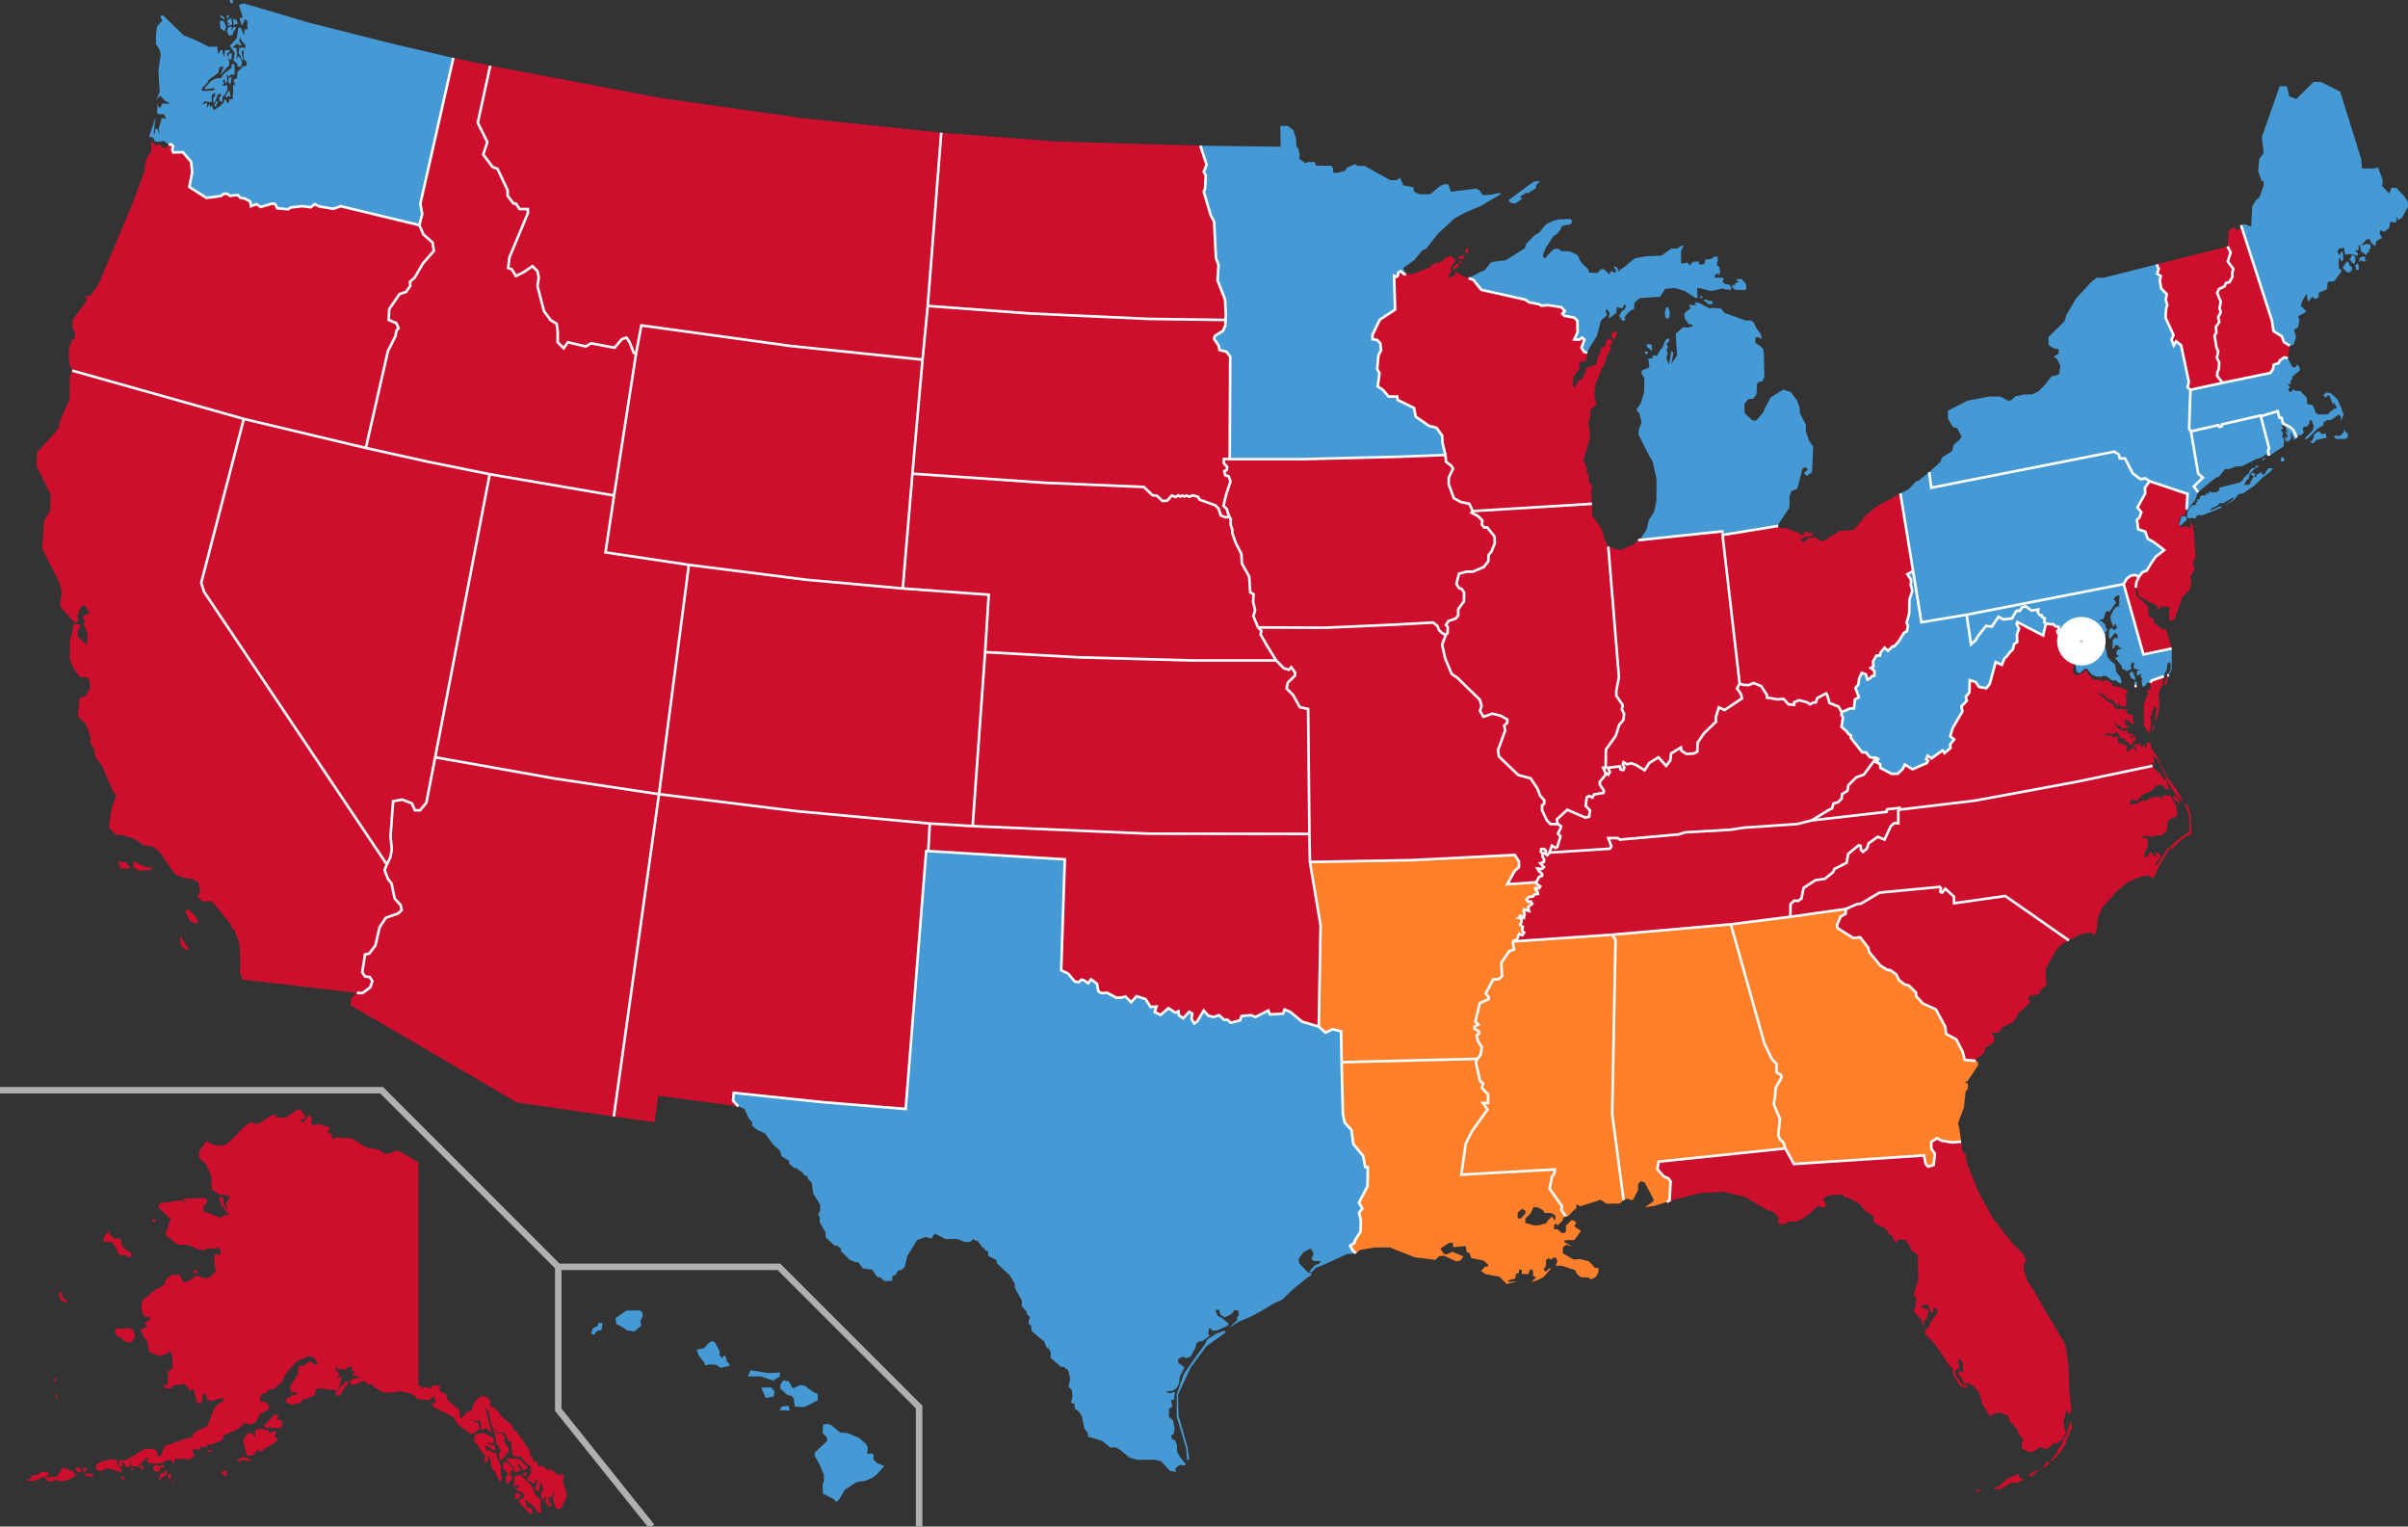 <?xml version="1.0" encoding="UTF-8" standalone="no"?>
<svg
   width="74.192"
   height="47.024"
   version="1.1"
   id="svg160"
   sodipodi:docname="1968.svg"
   inkscape:version="1.3.2 (091e20e, 2023-11-25, custom)"
   xmlns:inkscape="http://www.inkscape.org/namespaces/inkscape"
   xmlns:sodipodi="http://sodipodi.sourceforge.net/DTD/sodipodi-0.dtd"
   xmlns="http://www.w3.org/2000/svg"
   xmlns:svg="http://www.w3.org/2000/svg">
  <rect width="100%" height="100%" fill="#333333" stroke="none"/>
  <sodipodi:namedview
     id="namedview160"
     pagecolor="#505050"
     bordercolor="#ffffff"
     borderopacity="1"
     inkscape:showpageshadow="0"
     inkscape:pageopacity="0"
     inkscape:pagecheckerboard="1"
     inkscape:deskcolor="#505050"
     inkscape:zoom="15.511037"
     inkscape:cx="27.851136"
     inkscape:cy="23.821747"
     inkscape:window-width="1920"
     inkscape:window-height="1009"
     inkscape:window-x="-8"
     inkscape:window-y="-8"
     inkscape:window-maximized="1"
     inkscape:current-layer="g52" />
  <title
     id="title1">Blank map of the United States, territories not included</title>
  <defs
     id="defs1">
    <style
       type="text/css"
       id="style1">
.state {fill:#D0D0D0}                        /* default color for all states not specified below */
.borders {stroke:#FFFFFF; stroke-width:1}    /* color and width of borders between states */
.dccircle {display:yes}                      /* set display to yes to show the circle for the District of Columbia, or none to hide it */
.separator1 {stroke:#B0B0B0; stroke-width:2} /* color and width of lines around Alaska and Hawaii */

/* Individual states can be colored as follows:
.ks,.mt,.pa {fill:#0000FF}
.ca,.de {fill:#FF0000}
In this example, Kansas, Montana and Pennsylvania are colored blue, and California and Delaware are colored red.
Place this code in the empty space below. */



</style>
  </defs>
  <g
     class="state"
     id="g52"
     transform="matrix(0.08,0,0,0.08,0,-0.416)">
    <path
       class="al"
       d="m 643,467.4 0.4,-7.3 -0.9,-1.2 -1.7,-0.7 -2.5,-2.8 0.5,-2.9 48.8,-5.1 -0.7,-2.2 -1.5,-1.5 -0.5,-1.4 0.6,-6.3 -2.4,-5.7 0.5,-2.6 0.3,-3.7 2.2,-3.8 -0.2,-1.1 -1.7,-1 v -3.2 l -1.8,-1.9 -2.9,-6.1 -12.9,-45.8 -45.7,4 1.3,2 -1.3,67 4.4,33.2 0.9,-0.5 1.3,0.1 0.6,0.4 0.8,-0.1 2,-3.8 v -2.3 l 1.1,-1.1 1.4,0.5 3.4,6.4 v 0.9 l -3.3,2.2 3.5,-0.4 4.9,-1.6 z"
       id="path2"
       style="fill:#ff7f2a;fill-opacity:1">
      <title
         id="title2">Alabama</title>
    </path>
    <!-- The scale of Alaska is 42% that of the contiguous United States, so its area is reduced to about 17.6%. The Islands of Four Mountains, Andreanof Islands, Rat Islands and Near Islands are not shown. -->
    <path
       class="ak"
       d="m 15.8,572 h 2.4 l 0.7,0.7 -1,1.2 -1.9,0.2 -2.5,1.3 -3.7,-0.1 2.2,-0.9 0.3,-1.1 2.5,-0.3 z m 8.3,-1.7 1.3,0.5 h 0.9 l 0.5,1.2 0.3,-0.6 0.9,0.2 1.1,1.5 v 0.5 l -4.2,1.9 -2.4,-0.1 -1,-0.5 -1.1,0.7 h -2 l -1.1,-1.4 4.7,-0.5 z m 5.4,-0.1 1,0.1 0.7,0.7 v 1 L 29.9,572.1 29,571 Z m 2.5,0.3 1.3,-0.1 -0.1,1 -1.1,0.6 z m 0.3,2.2 3.4,-0.1 0.2,1.1 -1.3,0.1 -0.3,-0.5 -0.8,0.6 -0.4,-0.6 -0.9,-0.2 z m 166.3,7.6 2.1,0.1 -1,1.9 -1.1,-0.1 -0.4,-0.8 0.5,-1.3 m -1.1,-2.9 0.6,-1.3 -0.2,-2.3 2.4,-0.5 4.5,4.4 1.3,3.4 1.9,1.6 0.3,5.1 H 207 l -1.3,-2.3 -3.1,-2.4 H 202 l 1.1,2.8 1.7,0.2 0.2,2.1 -0.9,0.1 -4.1,-4.4 -0.1,-0.9 1.9,-1 v -1 l -0.5,-0.8 -1.6,-0.6 -1.7,-1.3 1.4,0.1 0.5,-0.4 -0.6,-0.9 -0.6,0.5 z m -3.6,-9.1 1.3,0.1 2.4,2.5 -0.2,0.8 -0.8,-0.1 -0.1,1.8 0.5,0.5 v 1.5 l -0.8,0.3 -0.4,1.2 -0.8,-0.4 -0.4,-2.2 1.1,-1.4 -2.1,-2.2 0.1,-1.2 z m 1.5,-1.5 1.9,0.2 2.5,0.1 3.4,3.2 -0.2,0.5 -1.1,0.6 -1.1,-0.2 -0.1,-0.7 -1.2,-1.6 -0.3,0.7 1,1.3 -0.2,1.2 -0.8,-0.1 -1.3,0.2 -0.1,-1.7 -2.6,-2.8 z m -12.7,-8.9 0.9,-0.4 h 1.6 l 0.7,-0.5 4.1,2.2 0.1,1.5 -0.5,0.5 h -0.8 l -1.4,-0.7 1.1,1.3 h 1.8 l 0.5,2 H 190 l -2.2,-1.5 -1.1,-0.2 0.6,1.3 0.1,0.9 0.8,-0.6 1.7,1.2 1.3,-0.1 -0.2,0.8 1.9,4.3 v 3.4 l 0.4,2.1 -0.8,0.3 -1.2,-2 -0.5,-1.5 -1.6,-1.6 -0.2,-2.7 -0.6,-1.7 h -0.7 l 0.3,1.1 v 0.5 l -1.4,1 0.1,-3.3 -1.6,-1.6 -1.3,-2.3 -1.2,-1.2 z m 7.2,-2.3 1.1,1.8 2.4,-0.1 1,2.1 -0.6,0.6 2,3.2 v 1.3 l -1.2,0.8 v 0.7 l -2,1.9 -0.5,-1.4 -0.1,-1.3 0.6,-0.7 v -1.1 l -1.5,-1.9 -0.5,-3.7 -0.9,-1.5 z m -56.7,-18.3 -4,4.1 v 1.6 l 2.1,-0.8 0.8,-1.9 2.2,-2.4 z m -31.6,16.6 v 0.6 l 1.8,1.2 0.2,-1.4 0.6,0.9 3.5,0.1 0.7,-0.6 0.2,-1.8 -0.5,-0.7 h -1.4 v -0.8 l 0.4,-0.6 v -0.4 l -1.5,-0.3 -3.3,3.6 z m -8.1,6.2 1.5,5.8 h 2.1 l 2.4,-2.5 0.3,1.2 6.3,-4 0.7,-1 -1,-1.1 v -0.7 l 0.5,-1.3 -0.9,-0.1 -2,1 V 556 l -2.7,-0.6 -2.4,0.3 -0.2,3.4 -0.8,-2 -1.5,-0.1 -1,0.6 z m -2.2,8.2 0.1,-0.7 2.1,-1.3 0.6,0.3 1.3,0.2 1.3,1.2 -2.2,-0.2 -0.4,-0.6 -1,0.6 z m -5.2,3.3 -1.1,0.8 1.5,1.4 0.8,-0.7 -0.1,-1.3 z m -6.3,-7.9 1.4,0.1 0.4,0.6 -1.8,0.1 z M 66,575.4 v 0.5 l 0.7,0.1 -0.1,-0.6 z m -0.4,-3.2 -1,1 v 0.5 l 0.7,1.1 1,-1 -0.7,-0.1 z m -2,-0.8 -0.3,1 -1.3,0.1 -0.4,0.2 v 1.3 l -0.5,0.9 h 0.6 l 0.7,-0.9 0.8,-0.1 0.9,-1 0.2,-1.3 z m -4.4,-2 -0.2,1.8 1.4,0.8 1.2,-0.6 v -1 l 1.7,-0.3 -0.1,-0.6 -0.9,-0.2 -0.7,0.6 -0.9,-0.5 z m -4.9,-0.1 1,0.7 -0.3,1.2 -1.4,-1.1 z m -4.2,1.3 1.4,0.1 -0.7,0.8 z m -3.5,3 1.8,1.1 -1.7,0.1 z m -25.4,-31.2 1.2,0.6 -0.8,0.6 z m -0.7,-6.3 0.4,1.2 0.8,-1.2 z m 24.3,-19.3 1.5,-0.1 0.9,0.4 1.1,-0.5 1.3,-0.1 1.6,0.8 0.8,1.9 -0.1,0.9 -1.2,2 -2.4,-0.2 -2.1,-1.8 -1,-0.4 -1.1,-2 z m -21.1,-14.4 0.1,1.9 2,2 v 0.5 L 25,506.6 23.3,505.8 23,504.7 22.7,503.1 Z M 42,479.1 v 1.2 l 1.9,1.8 h 2.3 l 0.6,1.1 v 1.6 l 2.1,1.9 1.8,1.2 -0.1,0.7 -0.7,1.1 -1.4,-1.2 -2.1,0.1 -0.8,-0.8 -0.9,-2.1 -1.5,-2.2 -2.6,-0.1 -1,-0.7 1,-2.1 z m 16.8,-4.5 h 1 l 0.1,1.1 h -1 z m 16.2,19.7 0.9,0.1 v 1.2 l -1.7,-0.5 z m 127.8,77.7 -1.2,0.4 -0.1,1.1 h 1.2 z m -157.6,-4.5 -1.3,-0.4 -4.1,0.6 -2.8,1.4 -0.1,1.9 1.9,0.7 1.5,-0.9 1.7,-0.1 4.7,1.4 0.1,-1.3 -1.6,-1.1 z m 2.1,2.3 -0.4,-1.4 1.2,0.2 0.1,1.4 H 50 l 0.4,-2.5 0.3,2.4 2.5,-0.1 3.2,-3.3 0.8,0.1 -0.7,1.3 1.4,0.9 4.2,-0.2 2.6,-1.2 1.4,-0.1 0.3,1.5 0.6,-0.5 0.4,-1.4 5.9,0.2 1.9,-1.6 -1.3,-1.1 0.6,-1.2 2.6,0.2 -0.2,-1.2 2.5,0.2 0.7,-1.1 1.1,0.2 4.6,-1.9 0.2,-1.7 5.6,-2.4 2,-1.9 1.2,-0.6 1.3,0.8 2.3,-0.9 1.1,-1.9 0.5,-1.3 1.7,-0.9 1.5,-0.7 0.4,-1.4 -1.1,-1.7 -2.2,-0.2 -0.2,-1.3 0.8,-1.6 1.4,-0.2 1.3,-1.5 1.9,-0.1 3.4,-3.2 0.4,-1.4 1.5,-2.3 3.8,-4.1 2.5,-0.9 1.9,-0.9 2.1,0.8 1.4,2.6 H 121 l -1.4,-1.5 -3,2 -1.7,0.1 -0.2,3.1 -3.1,4.9 0.6,2 h 2.3 l -0.6,1 -1.4,0.1 -2.4,1.8 v 0.9 l 1.9,1 3.4,-0.6 1.4,-1.7 1.4,0.1 3,-1.7 0.5,-2.3 1.6,-0.1 6.3,0.8 1,-1.1 1,-4.5 -1.6,1.1 0.6,-2.2 -1.6,-1.4 0.8,-1.5 0.1,1.5 h 3.4 l 0.7,-1 1.6,-0.1 -0.3,1.7 1.9,0.1 -1.9,1.3 4.1,1.1 -3.5,0.4 -1.3,1.2 0.9,1.4 4.6,-1.7 2.3,1.7 0.7,-0.9 0.6,1.4 4,2.3 h 2.9 l 3.9,-0.5 4.3,1.1 2,1.9 4.5,0.4 1.8,-1.5 0.8,2.4 -1.8,0.7 1.2,1.2 7.4,3.8 1.4,2.5 5.4,4.1 3.3,-2 -0.6,-2.2 -3.5,-2 3.1,1.2 0.5,-0.7 0.9,1.3 v 2.7 l 2.1,-0.6 2.1,1.8 -2.5,-9.8 1.2,1.3 1.4,6 2.2,2.5 2.4,-0.4 1.8,3.5 h 0.9 l 0.6,5.6 3.4,0.5 1.6,2.2 1.8,1.1 0.4,2.8 -1.8,2.6 2.9,1.6 1.2,-2.4 -0.2,3.1 -0.8,0.9 1.4,1.7 0.7,-2.4 -0.2,-1.2 0.8,0.2 0.6,2.3 -1,1.4 0.6,2.6 0.5,0.4 0.3,-1.6 0.7,0.6 -0.3,2 1.2,0.2 -0.4,0.9 1.7,-0.1 v -1 h -1 l 0.1,-1.7 -0.8,-0.6 1.7,-0.3 0.5,-0.8 v -1.6 l 0.5,1.3 -0.6,1.8 1.2,3.9 1.8,0.1 2.2,-4.2 0.1,-1.9 -1.3,-4 -0.1,-1.2 0.5,-1.2 -0.7,-0.7 -1.7,0.1 -2.5,-2 h -1.7 l -2,-1.4 h -1.5 l -0.5,-1.6 -1.4,-0.3 -0.2,-1.5 -1,-0.5 0.1,-1.7 -5.1,-7.4 -1.8,-1.5 V 554 l -4.3,-3.5 -0.7,-1.1 -1.6,-2 -1.9,-0.6 v -2.2 l -1.2,-1.3 -1.7,-0.7 -2.1,1.3 -1.6,2.1 -0.4,2.4 -1.5,0.1 -2.5,2.7 -0.8,-0.3 v -2.5 l -2.4,-2.2 -2.3,-2 -0.5,-2 -2.5,-1.3 0.2,-2.2 -2.8,-0.1 -0.7,1.1 h -1.2 l -0.7,-0.7 -1.2,0.8 -1.8,-1.2 v -85.8 l -6.9,-4.1 -1.8,-0.5 -2.2,1.1 -2.2,0.1 -2.3,-1.6 -4.3,-0.6 -5.8,-3.6 -5.7,-0.4 -2,0.5 -0.2,-1.8 -1.8,-0.7 1.1,-1 -0.2,-0.9 -3.2,-1.1 h -2.4 l -0.4,0.4 -0.9,-0.6 0.1,-2.6 -0.8,-0.9 -2.5,2.9 -0.8,-0.1 v -0.8 l 1.7,-0.8 v -0.8 l -1.9,-2.4 -1.1,-0.1 -4.5,3.1 h -3.9 l 0.4,-0.9 -1.8,-0.1 -5.2,3.4 h -1.8 l -0.6,-0.8 -2.7,1.5 -3.6,3.7 -2.8,2.7 -1.5,1.2 -2.6,0.1 -2.2,-0.4 -2.3,-1.3 v 0 l -2.8,3.9 -0.1,2.4 2.6,2.4 2.1,4.5 0.2,5.3 2.9,2 3.4,0.4 0.7,0.8 -1.5,2.3 0.7,2.7 -1.7,-2.6 v -2.4 l -1.5,-0.3 0.1,1.2 0.7,2.1 2.9,3.7 h -1.4 l -2.2,1.1 -6.2,-2.5 -0.1,-2 1.4,-1.3 v -1.4 l -2.1,-0.5 -2.3,0.2 -4.8,0.2 1.5,2.3 -1.9,-1.8 -8.4,1.2 -0.8,1.5 4.9,4.7 -0.8,1.4 -0.3,2 -0.7,0.8 -0.1,1.9 4.4,3.6 4.1,0.2 4.6,1.9 h 2 l 0.8,-0.6 3.8,0.1 0.1,-0.8 1.2,1.1 0.1,2 -2.5,-0.1 0.1,3.3 0.5,3.2 -2.9,2.7 -1.9,-0.1 -2,-0.8 -1,0.1 -3.1,2.1 -1.7,0.2 -1.4,-2.8 H 66 l -2.2,2 -0.5,1.8 -3.3,1.8 -5.3,4.3 -0.3,3.1 0.7,2.2 1,1.2 1,-0.4 0.9,1 -0.8,0.6 -1.5,0.9 1.1,1.5 -2.6,1.1 0.8,2.2 1.7,2.3 0.8,4.1 4,1.5 2.6,-0.8 1.7,-1.1 0.5,2.1 0.3,4.4 -1.9,1.4 v 4.4 l -0.6,0.9 h -1.7 l 1.7,1.2 2.1,-0.1 0.4,-1 4.6,-0.6 2,2.6 1.3,-0.7 1.3,5.1 1,0.5 1,-0.7 0.1,-2.4 0.9,-1 0.7,1.1 0.2,1.6 1.6,0.4 4.7,-1.2 0.2,1.2 -2,1.1 -1.6,1.7 -2.8,7 -4.3,2 -1.4,1.5 -0.3,1.4 -1,-0.6 -9.3,3.3 -1.8,4.1 -1.3,-0.4 0.5,-1.1 -1.5,-1.4 -3.5,-0.2 -5.3,3.2 -2.2,1.3 h -2.3 l -0.5,2.4 z"
       id="path3"
       style="fill:#ce0e2d;fill-opacity:1">
      <title
         id="title3">Alaska</title>
    </path>
    <path
       class="az"
       d="m 139.6,387.6 3,-2.2 0.8,-2.4 -1,-1.6 -1.8,-0.2 -1.1,-1.6 1.1,-6.9 1.6,-0.3 2.4,-3.2 1.6,-7 2.4,-3.6 4.8,-1.7 1.3,-1.3 -0.4,-1.9 -2.3,-2.5 -1.2,-5.8 -1.4,-1.8 -1.3,-3.4 0.9,-2.1 1.4,-3 0.5,-2.9 -0.5,-4.9 1,-13.6 3.5,-0.6 3.7,1.4 1.2,2.7 h 2 l 2.4,-2.9 3.4,-17.5 46.2,8.2 40,6 -17.4,124.1 -37.3,-5.4 -64.2,-37.5 0.5,-2.9 2,-1.8 z"
       id="path4"
       style="fill:#ce0e2d;fill-opacity:1">
      <title
         id="title4">Arizona</title>
    </path>
    <path
       class="ar"
       d="m 584.2,367 0.9,-2.2 1.2,0.5 0.7,-1 -0.8,-0.7 0.3,-1.5 -1.1,-0.9 0.6,-1 -0.1,-1.5 -1.1,-0.1 0.8,-0.8 1.3,0.8 0.3,-1.4 -0.4,-1.1 0.1,-0.7 2,0.6 -0.4,-1.5 1.6,-1.3 -0.5,-0.9 -1.1,0.1 -0.6,-0.9 0.9,-0.9 1.6,-0.2 0.5,-0.8 1.4,-0.2 -0.1,-0.8 -0.9,-0.9 v -0.5 h 1.5 l 0.4,-0.7 -1.4,-1 -0.1,-0.6 -11.2,0.8 2.8,-5.1 1.7,-1.5 v -2.2 l -1.6,-2.5 -39.8,2 -39.1,0.7 4.1,24.4 -0.7,39 2.6,2.3 2.8,-1.3 3.2,0.8 0.2,11.9 52.3,-1.3 1.2,-1.5 0.5,-3 -1.5,-2.3 -0.5,-2.2 0.9,-0.7 v -0.8 l -1.7,-1.1 -0.1,-0.7 1.6,-0.9 -1.2,-1.1 1.7,-7.1 3.4,-1.6 v -0.8 l -1.1,-1.4 2.9,-5.4 h 1.9 l 1.5,-1.2 -0.3,-5.2 3.1,-4.5 1.8,-0.6 -0.5,-3.1 z"
       id="path5"
       style="fill:#ff7f2a;fill-opacity:1">
      <title
         id="title5">Arkansas</title>
    </path>
    <path
       class="ca"
       d="m 69.4,365.6 3.4,5.2 -1.4,0.1 -1.8,-1.9 z m 1.9,-9.8 1.8,4.1 2.6,1 0.7,-0.6 -1.3,-2.5 -2.6,-2.4 z m -19.9,-19 v 2.4 l 2,1.2 4.4,-0.2 1,-1 -3.1,-0.2 z m -5.9,0.1 3.3,0.5 1.4,2.2 h -3.8 z m 47.9,45.5 -1,-3 0.2,-3 -0.4,-7.9 -1.8,-4.8 -1.2,-1.4 -0.6,-1.5 -7,-8.6 -3.6,0.1 -2,-1.9 1.1,-1.8 -0.7,-3.7 -2.2,-1.2 -3.9,-0.6 -2.8,-1.3 -1.5,-1.9 -4.5,-6.6 -2.7,-2.2 -3.7,-0.5 -3.1,-2.3 -4.7,-1.5 -2.8,-0.3 -2.5,-2.5 0.2,-2.8 0.8,-4.8 1.8,-5.1 -1.4,-1.6 -4,-9.4 -2.7,-3.7 -0.4,-3 -1.6,-2.3 0.2,-2.5 -2,-5 -2.9,-2.7 0.6,-7.1 2.4,-0.8 1.8,-3.1 -0.4,-3.2 -1,-0.9 h -2.5 l -2.5,-3.3 -1.5,-3.5 v -7.5 l 1.2,-4.2 0.2,-2.1 2.5,0.2 -0.1,1.6 -0.8,0.7 v 2.5 l 3.7,3.2 v -4.7 l -1.4,-3.4 0.5,-1.1 -1,-1.7 2.8,-1.5 -1.9,-3 -1.4,0.5 -1.5,3.8 0.5,1.3 -0.8,1 -0.9,-0.1 -5.4,-6.1 0.7,-5.6 -1.1,-3.9 -6.5,-12.8 0.8,-10.7 2.3,-3.6 0.2,-6.4 -5.5,-11.1 0.3,-5.2 6.9,-7.5 1.7,-2.4 -0.1,-1.4 4,-9.2 0.1,-8.4 0.9,-2.5 66.1,18.6 -16.4,63.1 1.1,3.5 70.4,105 -0.9,2.1 1.3,3.4 1.4,1.8 1.2,5.8 2.3,2.5 0.4,1.9 -1.3,1.3 -4.8,1.7 -2.4,3.6 -1.6,7 -2.4,3.2 -1.6,0.3 -1.1,6.9 1.1,1.6 1.8,0.2 1,1.6 -0.8,2.4 -3,2.2 -2.2,-0.1 z"
       id="path6"
       style="fill:#ce0e2d;fill-opacity:1">
      <title
         id="title6">California</title>
    </path>
    <path
       class="co"
       d="m 374.6,323.3 -16.5,-1 -51.7,-4.8 -52.6,-6.5 11.5,-88.3 44.9,5.7 37.5,3.4 33.1,2.4 -1.4,22.1 z"
       id="path7"
       style="fill:#ce0e2d;fill-opacity:1">
      <title
         id="title7">Colorado</title>
    </path>
    <path
       class="ct"
       d="m 873.5,178.9 0.4,-1.1 -3.2,-12.3 -0.1,-0.3 -14.9,3.4 v 0.7 l -0.9,0.3 -0.5,-0.7 -10.5,2.4 2.8,16.3 1.8,1.5 -3.5,3.4 1.7,2.2 5.4,-4.5 1.7,-1.3 h 0.8 l 2.4,-3.1 1.4,0.1 2.9,-1.1 h 2.1 l 5.3,-2.7 2.8,-0.9 1,-1 1.5,0.5 z"
       id="path8"
       style="fill:#4599d5;fill-opacity:1">
      <title
         id="title8">Connecticut</title>
    </path>
    <path
       class="de"
       d="m 822.2,226.6 -1.6,0.3 -1.5,1.1 -1.2,2.1 7.6,27.1 10.9,-2.3 -2.2,-7.6 -1.1,0.5 -3.3,-2.6 -0.5,-1.7 -1.8,-1 -0.2,-3.7 -2.1,-2.2 -1.1,-0.8 -1.2,-1.1 -0.4,-3.2 0.3,-2.1 1,-2.2 z"
       id="path9"
       style="fill:#ce0e2d;fill-opacity:1">
      <title
         id="title9">Delaware</title>
    </path>
    <path
       class="fl"
       d="m 751.7,445.1 -4,-0.7 -1.7,-0.9 -2.2,1.4 v 2.5 l 1.4,2.1 -0.5,4.3 -2.1,0.6 -1,-1.1 -0.6,-3.2 -50.1,3.3 -3.3,-6 -48.8,5.1 -0.5,2.9 2.5,2.8 1.7,0.7 0.9,1.2 -0.4,7.3 -1.1,0.6 0.5,0.4 1,-0.3 0.7,-0.8 10.5,-2.7 9.2,-0.5 8.1,1.9 8.5,5 2.4,0.8 2.2,2 -0.1,2.7 h 2.4 l 1.9,-1 2.5,0.1 2,-0.8 2.9,-2 3.1,-2.9 1.1,-0.4 0.6,0.5 h 1.4 l 0.5,-0.8 -0.5,-1.2 -0.6,-0.6 0.2,-0.8 2,-1.1 5,-0.4 0.8,1 1,0.1 2.3,1 3,1.8 1.2,1.7 1.1,1.2 2.8,1.4 v 2.4 l 2.8,1.9 1,0.1 1.6,1.4 0.7,1.6 1,0.2 0.8,2.1 0.7,0.6 1,-1.1 2.9,0.1 0.5,1.4 1.1,0.9 v 1.3 l 2.9,2.2 0.2,9.6 -1.8,5.8 1,1.2 -0.2,3.4 -0.8,1.4 0.7,1.2 2.3,2.3 0.3,1.5 0.8,1 -0.4,-1.9 1.3,-0.6 0.8,-3.6 -3,-1.2 0.1,-0.6 2.6,-0.4 0.9,2.6 1.1,0.6 0.1,-2 1.1,0.3 0.6,0.8 -0.1,0.7 -2.9,4.2 -0.2,1.1 -1.7,1.9 v 1.1 l 3.7,3.8 5.3,7.9 1.8,2.1 v 1.8 l 2.8,4.6 2.3,0.6 0.7,-1.2 -2.1,0.3 -3,-4.5 0.2,-1.4 1.5,-0.8 v -1.5 l -0.6,-1.3 0.9,-0.9 0.4,0.9 0.7,0.5 v 4 l -1.2,-0.6 -0.8,0.9 1.4,1.6 1,2.6 1.2,-0.6 2.3,1.2 2.1,2.2 1.6,5.1 3.1,4.8 0.8,-1.3 2.8,-0.5 3.2,1.3 0.3,1.7 3.3,3.8 0.1,1.1 2.2,2.7 -0.7,0.5 v 2.7 l 2.7,1.4 h 1.5 l 2.7,-1.8 1.5,0.3 1.1,0.4 2.3,-1.7 0.2,-0.7 1.2,0.3 2.4,-1.7 1.3,-2.3 -0.7,-3.2 -0.2,-1.3 1.1,-4 0.6,-0.2 0.6,1.6 0.8,-1.8 -0.8,-7.2 -0.4,-10.5 -1,-6.8 -0.7,-1.7 -6.6,-11.1 -5.2,-9.1 -2.2,-3.3 -1.3,-3.6 -0.2,-3.4 0.9,-0.3 v -0.9 l -1.1,-2.2 -4,-4 -7.6,-9.7 -5.7,-10.4 -4.3,-10.7 -0.6,-3.7 -1.2,-1 -0.5,-3.8 z m 9.2,134.5 1.7,-0.1 -0.7,-1 z m 7.3,-1.1 v -0.7 l 1.6,-0.2 3.7,-3.3 1.5,-0.6 2.4,-0.9 0.3,1.3 1.7,0.8 -2.6,1.2 h -2.4 l -3.9,2.5 z m 17.2,-7.6 -3,1.4 -1,1.3 1.1,0.1 z m 3.8,-2.9 -1.1,0.3 -1.4,2 1.1,-0.2 1.5,-1.6 z m 8.3,-15.7 -1.7,5.6 -0.8,1 -1,2.6 -1.2,1.6 -0.7,1.7 -1.9,2.2 v 0.9 l 2.7,-2.8 2.4,-3.5 0.6,-2 2.1,-4.9 z"
       id="path10"
       style="fill:#ce0e2d;fill-opacity:1">
      <title
         id="title10">Florida</title>
    </path>
    <path
       class="ga"
       d="m 761.8,414.1 v 1.4 l -4.2,6.2 -1.2,0.2 1.5,0.5 v 2 l -0.9,1.1 -0.6,6 -2.3,6.2 0.5,2 0.7,5.1 -3.6,0.3 -4,-0.7 -1.7,-0.9 -2.2,1.4 v 2.5 l 1.4,2.1 -0.5,4.3 -2.1,0.6 -1,-1.1 -0.6,-3.2 -50.1,3.3 -3.3,-6 -0.7,-2.2 -1.5,-1.5 -0.5,-1.4 0.6,-6.3 -2.4,-5.7 0.5,-2.6 0.3,-3.7 2.2,-3.8 -0.2,-1.1 -1.7,-1 v -3.2 l -1.8,-1.9 -2.9,-6.1 -12.9,-45.8 22.9,-2.9 21.4,-3 -0.1,1.9 -1.9,1 -1.4,3.2 0.2,1.3 6.1,3.8 2.6,-0.3 3.1,4 0.4,1.7 4.2,5.1 2.6,1.7 1.4,0.2 2.2,1.6 1.1,2.2 2,1.6 1.8,0.5 2.7,2.7 0.1,1.4 2.6,2.8 5,2.3 3.6,6.7 0.3,2.7 3.9,2.1 2.5,4.8 0.8,3.1 4.2,0.4 z"
       id="path11"
       style="fill:#ff7f2a;fill-opacity:1">
      <title
         id="title11">Georgia</title>
    </path>
    <!-- Hawaii is shown in the same scale as the contiguous United States. The Northwestern Hawaiian Islands are not shown. -->
    <path
       class="hi"
       d="m 317,553.7 -0.2,3.2 1.7,1.9 0.1,1.2 -4.8,4.5 -0.1,1.2 1.9,3.2 1.7,4.2 v 2.6 l -0.5,1.2 0.1,3.4 4.1,2.1 1.1,1.1 1.2,-1.1 2.1,-3.6 4.5,-2.9 3.3,-0.5 2.5,-1 1.7,-1.2 3.2,-3.5 -2.8,-1.1 -1.4,-1.4 0.1,-1.7 -0.5,-0.6 h -2 l 0.2,-2.5 -0.7,-1.2 -2.6,-2.3 -4.5,-1.9 -2.8,-0.2 -3.3,-2.7 -1.2,-0.6 z m -15.3,-17 -1.1,1.5 -0.1,1.7 2.7,2.4 1.9,0.5 0.6,1 0.4,3 3.6,0.2 5.3,-2.6 -0.1,-2.5 -1.4,-0.5 -3.5,-2.6 -1.8,-0.3 -2.9,1.3 -1.5,-2.7 z m -1.5,11.5 0.9,-1.4 2.5,-0.3 0.6,1.8 z m -7,-8.7 1.7,4 3.1,-0.6 0.3,-2 -1.4,-1.5 z m -4.1,-6.7 -1.1,2.4 h 5 l 4.8,1.6 2.5,-1.6 0.2,-1.5 -4.8,0.2 z m -16,-10.6 -1.9,2.1 -2.9,0.6 0.8,2.2 2.2,2.8 0.1,1 2.1,-0.3 2.3,0.1 1.7,1.2 3.5,-0.8 v -0.7 l -1,-0.8 -0.5,-2.1 -0.8,-0.3 -0.5,1 -1.2,-1.3 0.2,-1.4 -1.8,-3.3 -1.1,-0.7 z m -31.8,-12.4 -4.2,2.9 0.2,2.3 2.4,1.2 1.9,1.3 2.7,0.4 2.6,-2.2 -0.2,-1.9 0.8,-1.7 v -1.4 l -1,-0.9 z m -10.8,4.8 -0.3,1.2 -1.9,0.9 -0.6,1.8 1,0.8 1.1,-1.5 1.9,-0.6 0.4,-2.6 z"
       id="path12"
       style="fill:#4599d5;fill-opacity:1">
      <title
         id="title12">Hawaii</title>
    </path>
    <path
       class="id"
       d="m 165.3,183.1 -24.4,-5.4 8.5,-37.3 2.9,-5.8 0.4,-2.1 0.8,-0.9 -0.9,-2 -2.9,-1.2 0.2,-4.2 4,-5.8 2.5,-0.8 1.6,-2.3 -0.1,-1.6 1.8,-1.6 3.2,-5.5 4.2,-4.8 -0.5,-3.2 -3.5,-3.1 -1.6,-3.6 1.1,-4.3 -0.7,-4 12.7,-56.1 14.2,3 -4.8,22 3.7,7.4 -1.6,4.8 3.6,4.8 1.9,0.7 3.9,8.3 v 2.1 l 2.3,3 h 0.9 l 1.4,2.1 h 3.2 v 1.6 l -7.1,17 -0.5,4.1 1.4,0.5 1.6,2.6 2.8,-1.4 3.6,-2.4 1.9,1.9 0.5,2.5 -0.5,3.2 2.5,9.7 2.6,3.5 2.3,1.4 0.4,3 v 4.1 l 2.3,2.3 1.6,-2.3 6.9,1.6 2.1,-1.2 9,1.7 2.8,-3.3 1.8,-0.6 1.2,1.8 1.6,4.1 0.9,0.1 -8.5,54.8 -47.9,-8.2 z"
       id="path13"
       style="fill:#ce0e2d;fill-opacity:1">
      <title
         id="title13">Idaho</title>
    </path>
    <path
       class="il"
       d="m 623.5,265.9 -1,5.2 v 2 l 2.4,3.5 v 0.7 l -0.3,0.9 0.9,1.9 -0.3,2.4 -1.6,1.8 -1.3,4.2 -3.8,5.3 -0.1,7 h -1 l 0.9,1.9 v 0.9 l -2.2,2.7 0.1,1.1 1.5,2.2 -0.1,0.9 -3.7,0.6 -0.6,1.2 -1.2,-0.6 -1,0.5 -0.4,3.3 1.7,1.8 -0.4,2.4 -1.5,0.3 -6.9,-3 -4,3.7 0.3,1.8 h -2.8 l -1.4,-1.5 -1.8,-3.8 v -1.9 l 0.8,-0.6 0.1,-1.3 -1.7,-1.9 -0.9,-2.5 -2.7,-4.1 -4.8,-1.3 -7.4,-7.1 -0.4,-2.4 2.8,-7.6 -0.4,-1.9 1.2,-1.1 v -1.3 l -2.8,-1.5 -3,-0.7 -3.4,1.2 -1.3,-2.3 0.6,-1.9 -0.7,-2.4 -8.6,-8.4 -2.2,-1.5 -2.5,-5.9 -1.2,-5.4 1.4,-3.7 0.7,-0.7 0.1,-2.3 -0.7,-0.9 1,-1.5 1.8,-0.6 0.9,-0.3 1,-1.2 v -2.4 l 1.7,-2.4 0.5,-0.5 0.1,-3.5 -0.9,-1.4 -1,-0.3 -1.1,-1.6 1,-4 3,-0.8 h 2.4 l 4.2,-1.8 1.7,-2.2 0.1,-2.4 1.1,-1.3 1.3,-3.2 -0.1,-2.6 -2.8,-3.5 h -1.2 l -0.9,-1.1 0.2,-1.6 -1.7,-1.7 -2.5,-1.3 0.5,-0.6 45.9,-2.8 0.1,4.6 3.4,4.6 1.2,4.1 1.6,3.2 z"
       id="path14"
       style="fill:#ce0e2d;fill-opacity:1">
      <title
         id="title14">Illinois</title>
    </path>
    <path
       class="in"
       d="m 629.2,214.8 -5.1,2.3 -4.7,-1.4 4.1,50.2 -1,5.2 v 2 l 2.4,3.5 v 0.7 l -0.3,0.9 0.9,1.9 -0.3,2.4 -1.6,1.8 -1.3,4.2 -3.8,5.3 -0.1,7 h -1 l 0.9,1.9 1.1,0.8 0.6,-1 -0.7,-1.7 4.6,-0.5 0.2,1.2 1.1,0.2 0.4,-0.9 -0.6,-1.3 0.3,-0.8 1.3,0.8 1.7,-0.4 1.7,0.6 3.4,2.1 1.8,-2.8 3.5,-2.2 3,3.3 1.6,-2.1 0.3,-2.7 3.8,-2.3 0.2,1.3 1.9,1.2 3,-0.2 1.2,-0.7 0.1,-3.4 2.5,-3.7 4.6,-4.4 -0.1,-1.7 1.2,-3.8 2.2,1 6.7,-4.5 -0.4,-1.7 -1.5,-2.1 1,-1.9 -6.6,-57.2 -0.1,-1.4 -32.4,3.4 z"
       id="path15"
       style="fill:#ce0e2d;fill-opacity:1">
      <title
         id="title15">Indiana</title>
    </path>
    <path
       class="ia"
       d="m 556.9,183 2.1,1.6 0.6,1.1 -1.6,3.3 -0.1,2.5 2,5.5 2.7,1.5 3.3,0.7 1.3,2.8 -0.5,0.6 2.5,1.3 1.7,1.7 -0.2,1.6 0.9,1.1 h 1.2 l 2.8,3.5 0.1,2.6 -1.3,3.2 -1.1,1.3 -0.1,2.4 -1.7,2.2 -4.2,1.8 h -2.4 l -3,0.8 -1,4 1.1,1.6 1,0.3 0.9,1.4 -0.1,3.5 -0.5,0.5 -1.7,2.4 v 2.4 l -1,1.2 -0.9,0.3 -1.8,0.6 -1,1.5 0.7,0.9 -0.1,2.3 -0.7,0.7 -1.5,-0.8 -1.1,-1.1 -0.6,-1.6 -1.7,-1.3 -14.3,0.8 -27.2,1.2 -25.9,-0.1 -1.8,-4.4 0.7,-2.2 -0.8,-3.3 0.2,-2.9 -1.3,-0.7 -0.4,-6.1 -2.8,-5 -0.2,-3.7 -2.2,-4.3 -1.3,-3.7 v -1.4 l -0.6,-1.7 v -2.3 l -0.5,-0.9 -0.7,-1.7 -0.3,-1.3 -1.3,-1.2 1,-4.3 1.7,-5.1 -0.7,-2 -1.3,-0.4 -0.4,-1.6 1,-0.5 0.1,-1.1 -1.3,-1.5 0.1,-1.6 2.2,0.1 h 28.2 l 36.3,-0.9 18.6,-0.7 z"
       id="path16"
       style="fill:#ce0e2d;fill-opacity:1">
      <title
         id="title16">Iowa</title>
    </path>
    <path
       class="ks"
       d="m 459.1,259.5 -43.7,-1.2 -36,-2 -4.8,67 67.7,2.9 62,0.1 -0.5,-48.1 -3.2,-0.7 -2.6,-4.7 -2.5,-2.5 0.5,-2.3 2.7,-2.6 0.1,-1.2 -1.5,-2.1 -0.9,1 -2,-0.6 -2.9,-3 z"
       id="path17"
       style="fill:#ce0e2d;fill-opacity:1">
      <title
         id="title17">Kansas</title>
    </path>
    <path
       class="ky"
       d="m 692.1,322.5 -20.5,1.4 -5.2,0.8 -17.4,1 -2.6,0.8 -22.6,2 -0.7,-0.6 h -3.7 l 1.2,3.2 -0.6,0.9 -23.3,1.5 1,-2.7 1.4,0.9 0.7,-0.4 1.2,-4.1 -1,-1 1,-2 0.2,-0.9 -1.3,-0.8 -0.3,-1.8 4,-3.7 6.9,3 1.5,-0.3 0.4,-2.4 -1.7,-1.8 0.4,-3.3 1,-0.5 1.2,0.6 0.6,-1.2 3.7,-0.6 0.1,-0.9 -1.5,-2.2 -0.1,-1.1 2.2,-2.7 v -0.9 l 1.1,0.8 0.6,-1 -0.7,-1.7 4.6,-0.5 0.2,1.2 1.1,0.2 0.4,-0.9 -0.6,-1.3 0.3,-0.8 1.3,0.8 1.7,-0.4 1.7,0.6 3.4,2.1 1.8,-2.8 3.5,-2.2 3,3.3 1.6,-2.1 0.3,-2.7 3.8,-2.3 0.2,1.3 1.9,1.2 3,-0.2 1.2,-0.7 0.1,-3.4 2.5,-3.7 4.6,-4.4 -0.1,-1.7 1.2,-3.8 2.2,1 6.7,-4.5 -0.4,-1.7 -1.5,-2.1 1,-1.9 1.3,0.5 2.2,0.1 1.9,-0.8 2.9,1.2 2.2,3.4 v 1 l 4.1,0.7 2.3,-0.2 1.9,2.1 2.2,0.2 v -1 l 1.9,-0.8 3,0.8 1.2,0.8 1.3,-0.7 h 0.9 l 0.6,-1.7 3.4,-1.8 0.5,0.8 0.8,2.9 3.5,1.4 1.2,2.1 -0.1,1.1 0.6,1 -0.6,3.6 1.9,1.6 0.8,1.1 1,0.6 -0.1,0.9 4.4,5.6 h 1.4 l 1.5,1.8 1.2,0.3 1.4,-0.1 -4.9,6.6 -2.9,1 -3,3 -0.4,2.2 -2.1,1.3 -0.1,1.7 -1.4,1.4 -1.8,0.5 -0.5,1.9 -1,0.4 -6.9,4.2 z m -98,11.3 -0.7,-0.7 0.2,-1 h 1.1 l 0.7,0.7 -0.3,1 z"
       id="path18"
       style="fill:#ce0e2d;fill-opacity:1">
      <title
         id="title18">Kentucky</title>
    </path>
    <path
       class="la"
       d="m 602.5,472.8 -1.2,-1.8 0.3,-1.3 -4.8,-6.8 0.9,-4.6 1,-1.4 0.1,-1.4 -36,2 1.7,-11.9 2.4,-4.8 6,-8.4 -1.8,-2.5 h 2 v -3.3 l -2.4,-2.5 0.5,-1.7 -1.2,-1 -1.6,-7.1 0.6,-1.4 -52.3,1.3 0.5,19.9 0.7,3.4 2.6,2.8 0.7,5.4 3.8,4.6 0.8,4.3 h 1 l -0.1,7.3 -3.3,6.4 1.3,2.3 -1.3,1.5 0.7,3 -0.1,4.3 -2.2,3.5 -0.1,0.8 -1.7,1.2 1,1.8 1.2,1.1 1.6,-1.3 5.3,-0.9 6.1,-0.1 9.6,3.8 8,1 1.5,-1.4 1.8,-0.2 4.8,2.2 1.6,-0.4 1.1,-1.5 -4.2,-1.8 -2.2,1 -1.1,-0.2 -1.4,-2 3.3,-2.2 1.6,-0.1 v 1.7 l 1.5,-0.1 3.4,-0.3 0.4,2.3 1.1,0.4 0.6,1.9 4.8,1 1.7,1.6 v 0.7 h -1.2 l -1.5,1.7 1.7,1.2 5.4,1 2.7,2.8 4.4,-1 -3.7,0.2 -0.1,-0.6 2.8,-0.7 0.2,-1.8 1.2,-0.3 V 494 l 1.1,0.1 v 1.6 l 2.5,0.1 0.8,-1.9 0.9,0.3 0.2,2.5 1.2,0.2 -1.8,2 2.6,-0.9 2,-1.1 2.9,-3.3 h -0.7 l -1.3,1.2 -0.4,-0.1 -0.5,-0.8 0.9,-1.2 v -2.3 l 1.1,-0.8 0.7,0.7 1,-0.8 1,-0.1 0.6,1.3 -0.6,1.9 h 2.4 l 5.1,1.7 0.5,1.3 1.6,1.4 2.8,0.1 1.3,0.7 1.8,-1 0.9,-1.7 v -1.7 h -1.4 l -1.2,-1.4 -1.1,-1.1 -3.2,-0.9 -2.6,0.2 -4.2,-2.4 v -2.3 l 1.3,-1 2.4,0.6 -3.1,-1.6 0.2,-0.8 h 3.6 l 2.6,-3.5 -2.6,-1.8 0.8,-1.5 -1.2,-0.8 h -0.8 l -2,2.1 v 2.1 l -0.6,0.7 -1.1,-0.1 -1.6,-1.4 h -1.3 V 477 l 0.6,-0.7 0.8,0.7 1.7,-1.6 0.7,-1.6 0.8,-0.3 z m -10.3,-2.7 1.9,1 0.8,1.1 2.5,0.1 1.5,0.8 0.2,1.4 -0.4,0.6 -0.9,-1.5 -1.4,1.2 -0.9,1.4 -2.8,0.8 -1.6,0.1 -3.7,-1 0.1,-1.7 2,-2 1.1,-2.4 z m -4.7,1.2 v 1.1 l -1.8,2 h -1.2 v -2.2 l 1.6,-1.5 z"
       id="path19"
       style="fill:#ff7f2a;fill-opacity:1">
      <title
         id="title19">Louisiana</title>
    </path>
    <path
       class="me"
       d="m 875,128.7 0.6,4 3.2,2 0.8,2.2 2.3,1.4 1.4,-0.3 1,-3 -0.8,-2.9 1.6,-0.9 0.5,-2.8 -0.6,-1.3 3.3,-1.9 -2.2,-2.3 0.9,-2.4 1.4,-2.2 0.5,3.2 1.6,-2 1.3,0.9 1.2,-0.8 v -1.7 l 3.2,-1.3 0.3,-2.9 2.5,-0.2 2.7,-3.7 v -0.7 l -0.9,-0.5 -0.1,-3.3 0.6,-1.1 0.2,1.6 1,-0.5 -0.2,-3.2 -0.9,0.3 -0.1,1.2 -1.2,-1.4 0.9,-1.4 0.6,0.1 1.1,-0.4 0.5,2.8 2,-0.3 2.9,0.7 v -1 l -1.1,-1.2 1.3,0.1 0.1,-2.3 0.6,0.8 0.3,1.9 2.1,1.5 0.2,-1 0.9,-0.2 -0.3,-0.8 0.8,-0.6 -0.1,-1.6 -1.6,-0.2 -2,0.7 1.4,-1.6 0.7,-0.8 1.3,-0.2 0.4,1.3 1.7,1.6 0.4,-2.1 2.3,-1.2 -0.9,-1.3 0.1,-1.7 1.1,0.5 h 0.7 l 1.7,-1.4 0.4,-2.3 2.2,0.3 0.1,-0.7 0.2,-1.6 0.5,1.4 1.5,-1 2.3,-4.1 -0.1,-2.2 -1.4,-2 -3,-3.2 H 921 l -0.8,2.2 -2.9,-3 0.3,-0.8 v -1.5 l -1.6,-4.5 -0.8,-0.2 -0.7,0.4 h -4.8 l -0.3,-3.6 -8.1,-26 -7.3,-3.7 -2.9,-0.1 -6.7,6.6 -2.7,-1 -1,-3.9 H 878 l -6.9,19.5 0.7,6.2 -1.7,2.4 -0.4,4.6 1.3,3.7 0.8,0.2 v 1.6 l -1.6,4.5 -1.5,1.4 -1.3,2.2 -0.4,7.8 -2.4,-1 -1.5,0.4 z m 34.6,-24.7 -1,0.8 v 1.3 l 0.7,-0.8 0.9,0.8 0.4,-0.5 1.1,0.2 -1,-0.8 0.4,-0.8 z m -1.7,2.6 -1,1.1 0.5,0.4 -0.1,1 h 1.1 v -1.8 z m -3,-1.6 0.9,1.3 1,0.5 0.3,-1 V 104 l -1.3,-0.7 -0.4,1.2 z m -1,5 -1.7,-1.7 1.6,-2.4 0.8,0.3 0.2,1.1 1,0.8 v 1.1 l -1,1 z"
       id="path20"
       style="fill:#4599d5;fill-opacity:1">
      <title
         id="title20">Maine</title>
    </path>
    <path
       class="md"
       d="m 822.9,269.3 v -1.7 h -0.8 v 1.8 z m 11.8,-3.9 1.2,-2.2 0.1,-2.5 -0.6,-0.6 -0.7,0.9 -0.2,2.1 -0.8,1.4 -0.3,1.1 -4.6,1.6 -0.7,0.8 -1.3,0.2 -0.4,0.9 -1.3,0.6 -0.3,-2.5 0.4,-0.7 -0.8,-0.5 0.2,-1.5 -1.6,1 v -2 l 1.2,-0.3 -1.9,-0.4 -0.7,-0.8 0.4,-1.3 -0.8,-0.6 -0.7,1.6 0.5,0.8 -0.7,0.6 -1.1,0.5 -2,-1 -0.2,-1.2 -1,-1.1 -1.4,-1.7 1.5,-0.8 -1,-0.6 v -0.9 l 0.6,-1 1.7,-0.3 -1.4,-0.6 -0.1,-0.7 -1.3,-0.1 -0.4,1.1 -0.6,0.3 0.1,-3.4 1,-1 0.8,0.7 0.1,-1.6 -1,-0.9 -0.9,1.1 -1,1.4 -0.6,-1 0.2,-2.4 0.9,-1 0.9,0.9 1.2,-0.7 -0.4,-1.7 -1,1 -0.9,-2.1 -0.2,-1.7 1.1,-2.4 1.1,-1.4 1.4,-0.2 -0.5,-0.8 0.5,-0.6 -0.3,-0.7 0.2,-2.1 -1.5,0.4 -0.8,1.1 1,1.3 -2.6,3.6 -0.9,-0.4 -0.7,0.9 -0.6,2.2 -1.8,0.5 1.3,0.6 1.3,1.3 -0.2,0.7 0.9,1.2 -1.1,1 0.5,0.3 -0.5,1.3 v 2.1 l -0.5,1.3 0.9,1.1 0.7,3.4 1.3,1.4 1.6,1.4 0.4,2.8 1.6,2 0.4,1.4 v 1 h -0.7 l -1.5,-1.2 -0.4,0.2 -1.2,-0.2 -1.7,-1.4 -1.4,-0.3 -1,0.5 -1.2,-0.3 -0.4,0.2 -1.7,-0.8 -1,-1 -1,-1.3 -0.6,-0.2 -0.8,0.7 -1.6,1.3 -1.1,-0.8 -0.4,-2.3 0.8,-2.1 -0.3,-0.5 0.3,-0.4 -0.7,-1 1,-0.1 1,-0.9 0.4,-1.8 1.7,-2.6 -2.6,-1.8 -1,1.7 -0.6,-0.6 h -1 l -0.6,-0.1 -0.4,-0.4 0.1,-0.5 -1.7,-0.6 -0.8,0.3 -1.2,-0.1 -0.7,-0.7 -0.5,-0.2 -0.2,-0.7 0.6,-0.8 v -0.9 l -1.2,-0.2 -1,-0.9 -0.9,0.1 -1.6,-0.3 -0.9,-0.4 0.2,-1.6 -1,-0.5 -0.2,-0.7 h -0.7 l -0.8,-1.2 0.2,-1 -2.6,0.4 -2.2,-1.6 -1.4,0.3 -0.9,1.4 h -1.3 l -1.7,2.9 -3.3,0.4 -1.9,-1 -2.6,3.8 -2.2,-0.3 -3.1,3.9 -0.9,1.6 -1.8,1.6 -1.7,-11.4 60.5,-11.8 7.6,27.1 10.9,-2.3 v 5.3 l -0.1,3.1 -1,1.8 z m -13.4,-1.8 -1.3,0.9 0.8,1.8 1.7,0.8 -0.4,-1.6 z"
       id="path21"
       style="fill:#4599d5;fill-opacity:1">
      <title
         id="title21">Maryland</title>
    </path>
    <path
       class="ma"
       d="m 899.9,174.2 h 3.4 l 0.9,-0.6 0.1,-1.3 -1.9,-1.8 0.4,1 -1.5,1.5 H 899 l 0.1,0.8 z m -9,1.8 -1.2,-0.6 1,-0.8 0.6,-2.1 1.2,-1 0.8,-0.2 0.6,0.9 1.1,0.2 0.6,-0.6 0.5,1.9 -1.3,0.3 -2.8,0.7 z m -34.9,-23.4 18.4,-3.8 1,-1.5 0.3,-1.7 1.9,-0.6 0.5,-1.1 1.7,-1.1 1.3,0.3 1.7,3.3 1,0.4 1.1,-1.3 0.8,1.3 v 1.1 l -3,2.4 0.2,0.8 -0.9,1 0.4,0.8 -1.3,0.3 0.9,1.2 -0.8,0.7 0.6,1 0.9,-0.2 0.3,-0.8 1.1,0.6 h 1.8 l 2.5,2.6 0.2,2.6 1.8,0.1 0.8,1.1 0.6,2 1,0.7 h 1.9 l 1.9,-0.1 0.8,-0.9 1.6,-1.2 1.1,-0.3 -1.2,-2.1 -0.3,0.9 -1.5,-3.6 h -0.8 l -0.4,0.9 -1.2,-1 1.3,-1.1 1.8,0.4 2.3,2.1 1.3,2.7 1.2,3.3 -1,2.8 v -1.8 l -0.7,-1 -3.5,2.3 -0.9,-0.3 -1.6,1 -0.1,1.2 -2.2,1.2 -2,2.1 -2,1.9 h -1.2 l 3.3,-3.3 0.5,-1.9 -0.5,-0.6 -0.3,-1.3 -0.9,-0.1 -0.1,1.3 -1,1.2 h -1.2 l -0.3,1.1 0.4,1.2 -1.2,1.1 -1.1,-0.2 -0.4,1 -1.4,-3 -1.3,-1.1 -2.6,-1.3 -0.6,-2.2 h -0.8 l -0.7,-2.6 -6.5,2 -0.1,-0.3 -14.9,3.4 v 0.7 l -0.9,0.3 -0.5,-0.7 -10.5,2.4 -0.7,-1 0.5,-15 z"
       id="path22"
       style="fill:#4599d5;fill-opacity:1">
      <title
         id="title22">Massachusetts</title>
    </path>
    <path
       class="mi"
       d="m 663.3,209.8 0.1,1.4 21.4,-3.5 0.5,-1.2 3.9,-5.9 v -4.3 l 0.8,-2.1 2.2,-0.8 2,-7.8 1,-0.5 1,0.6 -0.2,0.6 -1.1,0.8 0.3,0.9 0.8,0.4 1.9,-1.4 0.4,-9.8 -1.6,-2.3 -1.2,-3.7 v -2.5 l -2.3,-4.4 v -1.8 l -1.2,-3.3 -2.3,-3 -2.9,-1 -4.8,3 -2.5,4.6 -0.2,0.9 -3,3.5 -1.5,-0.2 -2.9,-2.8 -0.1,-3.4 1.5,-1.9 2,-0.2 1.2,-1.7 0.2,-4 0.8,-0.8 1.1,-0.1 0.9,-1.7 -0.2,-9.6 -0.3,-1.3 -1.2,-1.2 -1.7,-1 -0.1,-1.8 0.7,-0.6 1.8,0.8 -0.3,-1.7 -1.9,-2.7 -0.7,-1.6 -1.1,-1.1 h -2.2 l -8.1,-2.9 -1.4,-1.7 -3.1,-0.3 -1.2,0.3 -4.4,-2.3 h -1.4 l 0.5,1 -2.7,-0.1 0.1,0.6 0.6,0.6 -2.5,2.1 0.1,1.8 1.5,2.3 1.5,0.2 v 0.6 l -1.5,0.5 -2.1,-0.1 -2.8,2.5 0.1,2.5 0.4,5.8 -2.2,3.4 0.8,-4.5 -0.8,-0.6 -0.9,5.3 -1,-2.3 0.5,-2.3 -0.5,-1 0.6,-1.3 -0.6,-1.1 1,-1 v -1.2 l -1.3,0.6 -1.3,3.1 -0.7,0.7 -1.3,2.4 -1.7,-0.2 -0.1,1.2 h -1.6 l 0.2,1.5 0.2,2 -3,1.2 0.1,1.3 1,1.7 -0.1,5.2 -1.3,4.4 -1.7,2.5 1.2,1.4 0.8,3.5 -1,2.5 -0.2,2.1 1.7,3.4 2.5,4.9 1.2,1.9 1.6,6.9 -0.1,8.8 -0.9,3.9 -2,3.2 -0.9,3.7 -2,3 -1.2,1 z m -95.8,-96.8 3,3.8 17,3.8 1.4,1 4,0.8 0.7,0.5 2.8,-0.2 4.9,0.8 1.4,1.5 -1,1 0.8,0.8 3.8,0.7 1.2,1.2 0.1,4.4 -1.3,2.8 2,0.1 1,-0.8 0.9,0.8 -1.1,3.1 1,1.6 1.2,0.3 0.8,-1.8 2.9,-4.6 1.6,-6 2.3,-2 -0.5,-1.6 0.5,-0.9 1,1.6 -0.3,2.2 2.9,-2.2 0.2,-2.3 2.1,0.6 0.8,-1.6 0.7,0.6 -0.7,1.5 -1,0.5 -1,2 1.4,1.8 1.1,-0.5 -0.5,-0.7 1,-1.5 1.9,-1.7 h 0.8 l 0.2,-2.6 2,-1.8 7.9,-0.5 1.9,-3.1 3.8,-0.3 3.8,1.2 4.2,2.7 0.7,-0.2 -0.2,-3.5 0.7,-0.2 4.5,1.1 1.5,-0.2 2.9,-0.7 1.7,0.4 1.8,0.1 v -1.1 l -0.7,-0.9 -1.5,-0.2 -1.1,-0.8 0.5,-1.4 -0.8,-0.3 -2.6,0.1 -0.1,-1 1.1,-0.8 0.6,0.8 0.5,-1.8 -0.7,-0.7 0.7,-0.2 -1.4,-1.3 0.3,-1.3 0.1,-1.9 h -1.3 l -1.5,1 -1.9,0.1 -0.5,1.8 -1.9,0.2 -0.3,-1.2 -2.2,0.1 -1,1.2 -0.7,-0.1 -0.2,-0.8 -2.6,0.4 -0.1,-4.8 1,-2 -0.7,-0.1 -1.8,1.1 h -2.2 l -3.8,2.7 -6.2,0.3 -4.1,0.8 -1.9,1.5 -1.4,1.3 -2.5,1.7 -0.3,0.8 -0.6,-1.7 -1.3,-0.6 v 0.6 l 0.7,0.7 v 1.3 l -1.5,-0.6 h -0.6 l -0.3,1.2 -2,-1.9 -1.3,-0.2 -1.3,1.5 -3.2,-0.1 -0.5,-1.4 -2,-1.9 -1.3,-1.6 v -0.7 l -1.1,-1.4 -2.6,-1.2 -3.3,-0.1 -1.1,-0.9 h -1.4 l -0.7,0.4 -2.2,2.2 -0.7,1.1 -1,-0.7 0.2,-1 0.8,-2.1 3.2,-5 0.8,-0.2 1.7,-1.9 0.7,-1.6 3,-0.6 0.8,-0.6 -0.1,-1 -0.5,-0.5 -4.5,0.2 -2,0.5 -2.6,1.2 -1.2,1.2 -1.7,2.2 -1.8,1 -3.3,3.4 -0.4,1.6 -7.4,4.6 -4,0.5 -1.8,0.4 -2.3,3 -1.8,0.7 -4.4,2.3 z m 100.7,3.8 3.8,0.1 0.6,-0.5 -0.2,-2 -1.7,-1.8 -1.9,0.1 -0.1,0.5 1.1,0.4 -1.6,0.8 -0.3,1 -0.6,-0.6 -0.4,0.8 z m -75.1,-41.9 -2.3,0.2 -2.7,1.9 -7.1,5.3 0.8,1 1.8,0.3 2.8,-2 -1.1,-0.5 2.3,-1.6 h 1 l 3,-1.9 -0.1,-0.9 z m 41.1,62.8 v 1 l 2.1,1.6 -0.2,-2.4 z m -0.7,2.8 1.1,0.1 v 0.9 h -1 z m 21.4,-21.3 v 0.9 l 0.8,-0.2 v -0.5 z m 4.7,3.1 -0.1,-1.1 -1.6,-0.2 -0.6,-0.4 h -0.9 l -0.4,0.3 0.9,0.4 1.1,1.1 z m -18,1.2 -0.1,1.1 -0.3,0.7 0.2,2.2 0.4,0.3 0.7,0.1 0.5,-0.9 0.1,-1.6 -0.3,-0.6 -0.1,-1.1 z"
       id="path23"
       style="fill:#4599d5;fill-opacity:1">
      <title
         id="title23">Michigan</title>
    </path>
    <path
       class="mn"
       d="m 464.7,68.6 -1.1,2.8 0.8,1.4 -0.3,5.1 -0.5,1.1 2.7,9.1 1.3,2.5 0.7,14 1,2.7 -0.4,5.8 2.9,7.4 0.3,5.8 -0.1,2.1 -0.1,2.2 -0.9,2 -3.1,1.9 -0.3,1.2 1.7,2.5 0.4,1.8 2.6,0.6 1.5,1.9 -0.2,39.5 h 28.2 l 36.3,-0.9 18.6,-0.7 -1.1,-4.5 -0.2,-3 -2.2,-3 -2.8,-0.7 -5.2,-3.6 -0.6,-3.3 -6.3,-3.1 -0.2,-1.3 h -3.3 l -2.2,-2.6 -2,-1.3 0.7,-5.1 -0.9,-1.6 0.5,-5.4 1,-1.8 -0.3,-2.7 -1.2,-1.3 -1.8,-0.3 v -1.7 l 2.8,-5.8 5.9,-3.9 -0.4,-13 0.9,0.4 0.6,-0.5 0.1,-1.1 0.9,-0.6 1.4,1.2 0.7,-0.1 v 0 l -1.2,-2.2 4.3,-3.1 3.1,-3.7 1.6,-0.8 4.7,-5.9 6.3,-5.8 3.9,-2.1 6.3,-2.7 7.6,-4.5 -0.6,-0.4 -3.7,0.7 -2.8,0.1 -1,-1.6 -1.4,-0.9 -9.8,1.2 -1,-2.8 -1.6,-0.1 -1.7,0.8 -3.7,3.1 h -4.1 l -2.1,-1 -0.3,-1.7 -3.9,-0.8 -0.6,-1.6 -0.7,-1.3 -1,0.9 -2.6,0.1 -9.9,-5.5 h -2.9 l -0.8,-0.7 -3.1,1.3 -0.8,1.3 -3.3,0.8 -1.3,-0.2 V 69.9 L 512.7,69 h -5.9 l -0.4,-1.4 h -2.6 l -1.1,0.4 -2.4,-1.7 0.3,-1.4 -0.6,-2.4 -0.7,-1.1 -0.2,-3 -1,-3.1 -2.1,-1.6 h -2.9 l 0.1,8 -30.9,-0.4 z"
       id="path24"
       style="fill:#4599d5;fill-opacity:1">
      <title
         id="title24">Minnesota</title>
    </path>
    <path
       class="ms"
       d="m 623.8,468.6 -5,0.1 -2.4,-1.5 -7.9,2.5 -0.9,-0.7 -0.5,0.2 -0.1,1.6 -0.6,0.1 -2.6,2.7 -0.7,-0.1 -0.6,-0.7 -1.2,-1.8 0.3,-1.3 -4.8,-6.8 0.9,-4.6 1,-1.4 0.1,-1.4 -36,2 1.7,-11.9 2.4,-4.8 6,-8.4 -1.8,-2.5 h 2 v -3.3 l -2.4,-2.5 0.5,-1.7 -1.2,-1 -1.6,-7.1 0.6,-1.4 1.2,-1.5 0.5,-3 -1.5,-2.3 -0.5,-2.2 0.9,-0.7 v -0.8 l -1.7,-1.1 -0.1,-0.7 1.6,-0.9 -1.2,-1.1 1.7,-7.1 3.4,-1.6 v -0.8 l -1.1,-1.4 2.9,-5.4 h 1.9 l 1.5,-1.2 -0.3,-5.2 3.1,-4.5 1.8,-0.6 -0.5,-3.1 38.3,-2.6 1.3,2 -1.3,67 4.4,33.2 z"
       id="path25"
       style="fill:#ff7f2a;fill-opacity:1">
      <title
         id="title25">Mississippi</title>
    </path>
    <path
       class="mo"
       d="m 555.3,248.9 -1.1,-1.1 -0.6,-1.6 -1.7,-1.3 -14.3,0.8 -27.2,1.2 -25.9,-0.1 1.3,1.3 -0.3,1.4 2.1,3.7 3.9,6.3 2.9,3 2,0.6 0.9,-1 1.5,2.1 -0.1,1.2 -2.7,2.6 -0.5,2.3 2.5,2.5 2.6,4.7 3.2,0.7 0.5,48.1 0.2,10.8 39.1,-0.7 39.8,-2 1.6,2.5 v 2.2 l -1.7,1.5 -2.8,5.1 11.2,-0.8 1,-2 1.2,-0.5 v -0.7 l -1.2,-1.1 -0.6,-1 1.7,0.2 0.8,-0.7 -1.4,-1.5 1.4,-0.5 0.1,-1 -0.6,-1 v -1.3 l -0.7,-0.7 0.2,-1 h 1.1 l 0.7,0.7 -0.3,1 0.8,0.7 0.8,-1 1,-2.7 1.4,0.9 0.7,-0.4 1.2,-4.1 -1,-1 1,-2 0.2,-0.9 -1.3,-0.8 h -2.8 l -1.4,-1.5 -1.8,-3.8 v -1.9 l 0.8,-0.6 0.1,-1.3 -1.7,-1.9 -0.9,-2.5 -2.7,-4.1 -4.8,-1.3 -7.4,-7.1 -0.4,-2.4 2.8,-7.6 -0.4,-1.9 1.2,-1.1 v -1.3 l -2.8,-1.5 -3,-0.7 -3.4,1.2 -1.3,-2.3 0.6,-1.9 -0.7,-2.4 -8.6,-8.4 -2.2,-1.5 -2.5,-5.9 -1.2,-5.4 1.4,-3.7 z"
       id="path26"
       style="fill:#ce0e2d;fill-opacity:1">
      <title
         id="title26">Missouri</title>
    </path>
    <path
       class="mt"
       d="m 247,130.5 57.3,7.9 51,5.3 2,-20.7 5.2,-66.7 L 309,50.7 254.7,43 188.8,30.5 l -4.8,22 3.7,7.4 -1.6,4.8 3.6,4.8 1.9,0.7 3.9,8.3 v 2.1 l 2.3,3 h 0.9 l 1.4,2.1 h 3.2 v 1.6 l -7.1,17 -0.5,4.1 1.4,0.5 1.6,2.6 2.8,-1.4 3.6,-2.4 1.9,1.9 0.5,2.5 -0.5,3.2 2.5,9.7 2.6,3.5 2.3,1.4 0.4,3 v 4.1 l 2.3,2.3 1.6,-2.3 6.9,1.6 2.1,-1.2 9,1.7 2.8,-3.3 1.8,-0.6 1.2,1.8 1.6,4.1 0.9,0.1 z"
       id="path27"
       style="fill:#ce0e2d;fill-opacity:1">
      <title
         id="title27">Montana</title>
    </path>
    <path
       class="ne"
       d="m 402.5,191.1 38,1.6 3.4,3.2 1.7,0.2 2.1,2 1.8,-0.1 1.8,-2 1.5,0.6 1,-0.7 0.7,0.5 0.9,-0.4 0.7,0.4 0.9,-0.4 1,0.5 1.4,-0.6 2,0.6 0.6,1.1 6.1,2.2 1.2,1.3 0.9,2.6 1.8,0.7 1.5,-0.2 0.5,0.9 v 2.3 l 0.6,1.7 v 1.4 l 1.3,3.7 2.2,4.3 0.2,3.7 2.8,5 0.4,6.1 1.3,0.7 -0.2,2.9 0.8,3.3 -0.7,2.2 1.8,4.4 1.3,1.3 -0.3,1.4 2.1,3.7 3.9,6.3 h -32.4 l -43.7,-1.2 -36,-2 1.4,-22.1 -33.1,-2.4 3.7,-44.2 z"
       id="path28"
       style="fill:#ce0e2d;fill-opacity:1">
      <title
         id="title28">Nebraska</title>
    </path>
    <path
       class="nv"
       d="m 167.6,296.8 -3.4,17.5 -2.4,2.9 h -2 l -1.2,-2.7 -3.7,-1.4 -3.5,0.6 -1,13.6 0.5,4.9 -0.5,2.9 -1.4,3 -70.4,-105 -1.1,-3.5 16.4,-63.1 47,11.2 24.4,5.4 23.3,4.7 z"
       id="path29"
       style="fill:#ce0e2d;fill-opacity:1">
      <title
         id="title29">Nevada</title>
    </path>
    <path
       class="nh"
       d="m 862.6,93.6 -1.3,0.1 -1,-1.1 -1.9,1.4 -0.5,6.1 1.2,2.3 -1.1,3.5 2.1,2.8 -0.4,1.7 0.1,1.3 -1.1,2.1 -1.4,0.4 -0.6,1.3 -2.1,1 -0.7,1.5 1.4,3.4 -0.5,2.5 0.5,1.5 -1,1.9 0.4,1.9 -1.3,1.9 0.2,2.2 -0.7,1.1 0.7,4.5 0.7,1.5 -0.5,2.6 0.9,1.8 -0.2,2.5 -0.5,1.3 -0.1,1.4 2.1,2.6 18.4,-3.8 1,-1.5 0.3,-1.7 1.9,-0.6 0.5,-1.1 1.7,-1.1 1.3,0.3 0.8,-4.8 -2.3,-1.4 -0.8,-2.2 -3.2,-2 -0.6,-4 -11.9,-36.8 z"
       id="path30"
       style="fill:#ce0e2d;fill-opacity:1">
      <title
         id="title30">New Hampshire</title>
    </path>
    <path
       class="nj"
       d="m 842.5,195.4 -14.6,-4.9 -1.8,2.5 0.1,2.2 -3,5.4 1.5,1.8 -0.7,2 -1,1 0.5,3.6 2.7,0.9 1,2.8 2.1,1.1 4.2,3.2 -3.3,2.6 -1.6,2.3 -1.8,3 -1.6,0.6 -1.4,1.7 -1,2.2 -0.3,2.1 0.8,0.9 0.4,2.3 1.2,0.6 2.4,1.5 1.8,0.8 1.6,0.8 0.1,1.1 0.8,0.1 1.1,-1.2 0.8,0.4 2.1,0.2 -0.2,2.9 0.2,2.5 1.8,-0.7 1.5,-3.9 1.6,-4.8 2.9,-2.8 0.6,-3.5 -0.6,-1.2 1.7,-2.9 v -1.2 l -0.7,-1.1 1.2,-2.7 -0.3,-3.6 -0.6,-8.2 -1.2,-1.4 v 1.4 l 0.5,0.6 h -1.1 l -0.6,-0.4 -1.3,-0.2 -0.9,0.6 -1.2,-1.6 0.7,-1.7 v -1 l 1.7,-0.7 0.8,-2.1 z"
       id="path31"
       style="fill:#ce0e2d;fill-opacity:1">
      <title
         id="title31">New Jersey</title>
    </path>
    <path
       class="nm"
       d="m 357.5,332.9 h -0.8 l -7.9,99.3 -31.8,-2.6 -34.4,-3.6 -0.3,3 2,2.2 -30.8,-4.1 -1.4,10.2 -15.7,-2.2 17.4,-124.1 52.6,6.5 51.7,4.8 z"
       id="path32"
       style="fill:#ce0e2d;fill-opacity:1">
      <title
         id="title32">New Mexico</title>
    </path>
    <path
       class="ny"
       d="m 872.9,181.6 -1.3,0.1 -0.5,1 z m -30.6,22.7 0.7,0.6 1.3,-0.3 1.1,0.3 0.9,-1.3 h 1.9 l 2.4,-0.9 5.1,-2.1 -0.5,-0.5 -1.9,0.8 -2,0.9 0.2,-0.8 2.6,-1.1 0.8,-1 1.2,0.1 4.1,-2.3 v 0.7 l -4.2,3 4.5,-2.8 1.7,-2.2 1.5,-0.1 4.5,-3.1 3.2,-3.1 3,-2.3 1,-1.2 -1.7,-0.1 -1,1.2 -0.2,0.7 -0.9,0.7 -0.8,-1.1 -1.7,1 -0.1,0.9 -0.9,-0.2 0.5,-0.9 -1.2,-0.7 -0.6,0.9 0.9,0.3 0.2,0.5 -0.3,0.5 -1.4,2.6 h -1.9 l 0.9,-1.8 0.9,-0.6 0.3,-1.7 1.4,-1.6 0.9,-0.8 1.5,-0.7 -1.2,-0.2 -0.7,0.9 h -0.7 l -1.1,0.8 -0.2,1 -2.2,2.1 -0.4,0.9 -1.4,0.9 -7.7,1.9 0.2,0.9 -0.9,0.7 -2,0.3 -1,-0.6 -0.2,1.1 -1.1,-0.4 0.1,1 -1.2,-0.1 -1.2,0.5 -0.2,1.1 h -1 l 0.2,1 h -0.7 l 0.2,1 -1.8,0.4 -1.5,2.3 z m -0.8,-0.4 -1.6,0.4 v 1 l -0.7,1.6 0.6,0.7 2.4,-2.3 -0.1,-0.9 z m -10.1,-95.2 -0.6,1.9 1.4,0.9 -0.4,1.5 0.5,3.2 2.2,2.3 -0.4,2.2 0.6,2 -0.4,1 -0.3,3.8 3.1,6.7 -0.8,1.8 0.9,2.2 0.9,-1.6 1.9,1.5 3,14.2 -0.5,2 1.1,1 -0.5,15 0.7,1 2.8,16.3 1.8,1.5 -3.5,3.4 1.7,2.2 -1.3,3.3 -1.5,1.7 -1.5,2.3 -0.2,-0.7 0.4,-5.9 -14.6,-4.9 -1.6,-1.1 -1.9,0.3 -3,-2.2 -3,-5.8 h -2 l -0.4,-1.5 -1.7,-1.1 -70.5,13.9 -0.8,-6 4.3,-3.9 0.6,-1.7 3.9,-2.5 0.6,-2.4 2.3,-2 0.8,-1.1 -1.7,-3.3 -1.7,-0.5 -1.8,-3 -0.2,-3.2 7.6,-3.9 8.2,-1.6 h 4.4 l 3.2,1.6 0.9,-0.1 1.8,-1.6 3.4,-0.7 h 3 l 2.6,-1.3 2.5,-2.6 2.4,-3.1 1.9,-0.4 1.1,-0.5 0.4,-3.2 -1.4,-2.7 -1.2,-0.7 2,-1.3 -0.1,-1.8 h -1.5 l -2.3,-1.4 -0.1,-3.1 6.2,-6.1 0.7,-2.4 3.7,-6.3 5.9,-6.4 2.1,-1.7 2.5,0.1 20.6,-5.2 z"
       id="path33"
       style="fill:#4599d5;fill-opacity:1">
      <title
         id="title33">New York</title>
    </path>
    <path
       class="nc"
       d="m 829,300.1 -29.1,6.1 -39.4,7.3 -29.4,3.5 v 5.2 l -1.5,-0.1 -1.4,1.2 -2.4,5.2 -2.6,-1.1 -3.5,2.5 -0.7,2.1 -1.5,1.2 -0.8,-0.8 -0.1,-1.5 -0.8,-0.2 -4,3.3 -0.6,3.4 -4.7,2.4 -0.5,1.2 -3.2,2.6 -3.6,0.5 -4.6,3 -0.8,4.1 -1.3,0.9 -1.5,-0.1 -1.4,1.3 -0.1,4.9 21.4,-3 4.4,-1.9 1.3,-0.1 7.3,-4.3 23.2,-2.2 0.4,0.5 -0.2,1.4 0.7,0.3 1.2,-1.5 3.3,3 0.1,2.6 19.7,-2.8 24.5,17.1 4,-2.2 3,-0.7 h 1.7 l 1.1,1.1 0.8,-2 0.6,-5 1.7,-3.9 5.4,-6.1 4.1,-3.5 5.4,-2.3 2.5,-0.4 1.3,0.4 0.7,1.1 3.3,-6.6 3.3,-5.3 -0.7,-0.3 -4.4,6.8 -0.5,-0.8 2,-2.2 -0.4,-1.5 -2,-0.5 1,1.3 -1.2,0.1 -1.2,-1.8 -1.2,2 -1.6,0.2 1,-2.7 0.7,-1.7 -0.2,-2.9 -2.2,-0.1 0.9,-0.9 1.1,0.3 2.7,0.1 0.8,-0.5 h 2.3 l 2,-1.9 0.2,-3.2 1.3,-1.4 1.2,-0.2 1.3,-1 -0.5,-3.7 -2.2,-3.8 -2.7,-0.2 -0.9,1.6 -0.5,-1 -2.7,0.2 -1.2,0.4 -1.9,1.2 -0.3,-0.4 h -0.9 l -1.8,1.2 -2.6,0.5 v -1.3 l 0.8,-1 1,0.7 h 1 l 1.7,-2.1 3.7,-1.7 2,-2.2 h 2.4 l 0.8,1.3 1.7,0.8 -0.5,-1.5 -0.3,-1.6 -2.8,-3.1 -0.3,-1.4 -0.4,1 -0.9,-1.3 z m 7,31 2.7,-2.5 4.6,-3.3 v -3.7 l -0.4,-3.1 -1.7,-4.2 1.5,1.4 1,3.2 0.4,7.6 -1.7,0.4 -3.1,2.4 -3.2,3.2 z m 1.9,-19.3 -0.9,-0.2 v 1 l 2.5,2.2 -0.2,-1.4 z m 2.9,2.1 -1.4,-2.8 -2.2,-3.4 -2.4,-3 -2.2,-4.3 -0.8,-0.7 2.2,4.3 0.3,1.3 3.4,5.5 1.8,2.1 z"
       id="path34"
       style="fill:#ce0e2d;fill-opacity:1">
      <title
         id="title34">North Carolina</title>
    </path>
    <path
       class="nd"
       d="m 464.7,68.6 -1.1,2.8 0.8,1.4 -0.3,5.1 -0.5,1.1 2.7,9.1 1.3,2.5 0.7,14 1,2.7 -0.4,5.8 2.9,7.4 0.3,5.8 -0.1,2.1 -29.5,-0.4 -46,-2.1 -39.2,-2.9 5.2,-66.7 44.5,3.4 55.3,1.6 z"
       id="path35"
       style="fill:#ce0e2d;fill-opacity:1">
      <title
         id="title35">North Dakota</title>
    </path>
    <path
       class="oh"
       d="m 685.7,208.8 1.9,-0.4 3,1.3 2.1,0.6 0.7,0.9 h 1 l 1,-1.5 1.3,0.8 h 1.5 l -0.1,1 -3.1,0.5 -2,1.1 1.9,0.8 1.6,-1.5 2.4,-0.4 2.2,1.5 1.5,-0.1 2.5,-1.7 3.6,-2.1 5.2,-0.3 4.9,-5.9 3.8,-3.1 9.3,-5.1 4.9,29.9 -2.2,1.2 1.4,2.1 -0.1,2.2 0.6,2 -1.1,3.4 -0.1,5.4 -1,3.6 0.5,1.1 -0.4,2.2 -1.1,0.5 -2,3.3 -1.8,2 h -0.6 l -1.8,1.7 -1.3,-1.2 -1.5,1.8 -0.3,1.2 h -1.3 l -1.3,2.2 0.1,2.1 -1,0.5 1.4,1.1 v 1.9 l -1,0.2 -0.7,0.8 -1,0.5 -0.6,-2.1 -1.6,-0.5 -1,2.3 -0.3,2.2 -1.1,1.3 1.3,3.6 -1.5,0.8 -0.4,3.5 h -1.5 l -3.2,1.4 -1.2,-2.1 -3.5,-1.4 -0.8,-2.9 -0.5,-0.8 -3.4,1.8 -0.6,1.7 h -0.9 l -1.3,0.7 -1.2,-0.8 -3,-0.8 -1.9,0.8 v 1 l -2.2,-0.2 -1.9,-2.1 -2.3,0.2 -4.1,-0.7 v -1 l -2.2,-3.4 -2.9,-1.2 -1.9,0.8 -2.2,-0.1 -1.3,-0.5 -6.6,-57.2 21.4,-3.5 z"
       id="path36"
       style="fill:#ce0e2d;fill-opacity:1">
      <title
         id="title36">Ohio</title>
    </path>
    <path
       class="ok"
       d="m 501.5,398.6 -4.6,-3.8 -2.2,-0.9 -0.5,1.6 -5.1,0.3 -0.6,-1.5 -5,2.5 -1.6,-0.7 -3.7,0.3 -0.6,1.7 -3.6,0.9 -1.3,-1.2 -1.2,0.1 -2,-1.8 -2.1,0.7 -2,-0.5 -1.8,-2 -2.5,4.2 -1.2,0.8 -1,-1.8 0.3,-2 -1.2,-0.7 -2.3,2.5 -1.7,-1.2 -0.1,-1.5 -1.3,0.5 -2.6,-1.7 -3,2.6 -2.3,-1.1 0.7,-2.1 -2.3,0.1 -1.9,-3 -3.5,-1.1 -2,2.3 -2.3,-2.2 -1.4,0.4 -2,0.1 -3.5,-1.9 -2.3,0.1 -1.2,-0.7 -0.5,-2.9 -2.3,-1.7 -1.1,1.5 -1.4,-1 -1.2,-0.4 -1.1,1 -1.5,-0.3 -2.5,-3 -2.7,-1.3 1.4,-42.7 -52.6,-3.2 0.6,-10.6 16.5,1 67.7,2.9 62,0.1 0.2,10.8 4.1,24.4 -0.7,39 z"
       id="path37"
       style="fill:#ce0e2d;fill-opacity:1">
      <title
         id="title37">Oklahoma</title>
    </path>
    <path
       class="or"
       d="m 93.9,166.5 47,11.2 8.5,-37.3 2.9,-5.8 0.4,-2.1 0.8,-0.9 -0.9,-2 -2.9,-1.2 0.2,-4.2 4,-5.8 2.5,-0.8 1.6,-2.3 -0.1,-1.6 1.8,-1.6 3.2,-5.5 4.2,-4.8 -0.5,-3.2 -3.5,-3.1 -1.6,-3.6 -30.3,-7.3 -2.8,1 -5.4,-0.9 -1.8,-0.9 -1.5,1.2 -3.3,-0.4 -4.5,0.5 -0.9,0.7 -4.2,-0.4 -0.8,-1.6 -1.2,-0.2 -4.4,1.3 -1.6,-1.1 -2.2,0.8 -0.2,-1.8 -2.3,-1.2 -1.5,-0.2 -1,-1.1 -3,0.3 -1.2,-0.8 h -1.2 l -1.2,0.9 -5.5,0.7 -6.6,-4.2 1.1,-5.6 -0.4,-4.1 -3.2,-3.7 -3.7,0.1 -0.4,-1.1 0.4,-1.2 -0.7,-0.8 -1,0.1 -1.1,1.3 -1.5,-0.2 -0.5,-1.1 -1,-0.1 -0.7,0.6 -2,-1.9 v 4.3 l -1.3,1.3 -1.1,3.5 -0.1,2.3 -4.5,12.3 -13.2,31.3 -3.2,4.6 -1.6,-0.1 0.1,2.1 -5.2,7.1 -0.3,3.3 1,1.3 0.1,2.4 -1.2,1.1 -1.2,3 0.1,5.7 1.2,2.9 z"
       id="path38"
       style="fill:#ce0e2d;fill-opacity:1">
      <title
         id="title38">Oregon</title>
    </path>
    <path
       class="pa"
       d="m 826.3,189.4 -1.9,0.3 -3,-2.2 -3,-5.8 h -2 l -0.4,-1.5 -1.7,-1.1 -70.5,13.9 -0.8,-6 -4.2,3.4 -0.9,0.1 -2.7,3 -3.3,1.7 4.9,29.9 3.2,19.7 17.4,-2.9 60.5,-11.8 1.2,-2.1 1.5,-1.1 1.6,-0.3 1.6,0.6 1.4,-1.7 1.6,-0.6 1.8,-3 1.6,-2.3 3.3,-2.6 -4.2,-3.2 -2.1,-1.1 -1,-2.8 -2.7,-0.9 -0.5,-3.6 1,-1 0.7,-2 -1.5,-1.8 3,-5.4 -0.1,-2.2 1.8,-2.5 z"
       id="path39"
       style="fill:#4599d5;fill-opacity:1">
      <title
         id="title39">Pennsylvania</title>
    </path>
    <path
       class="ri"
       d="m 883.2,170.7 -1.3,-1.1 -2.6,-1.3 -0.6,-2.2 h -0.8 l -0.7,-2.6 -6.5,2 3.2,12.3 -0.4,1.1 0.4,1.8 5.6,-3.6 0.1,-3 -0.8,-0.8 0.4,-0.6 -0.1,-1.3 -0.9,-0.7 1.2,-0.4 -0.9,-1.6 1.8,0.7 0.3,1.4 0.7,1.2 -1.4,-0.8 1.1,1.7 -0.3,1.2 -0.6,-1.1 v 2.5 l 0.6,-0.9 0.4,0.9 1.3,-1.5 -0.2,-2.5 1.4,3.1 1,-0.9 z m -4.7,12.2 h 0.9 l 0.5,-0.6 -0.8,-1.3 -0.7,0.7 z"
       id="path40"
       style="fill:#4599d5;fill-opacity:1">
      <title
         id="title40">Rhode Island</title>
    </path>
    <path
       class="sc"
       d="m 772.3,350.2 -19.7,2.8 -0.1,-2.6 -3.3,-3 -1.2,1.5 -0.7,-0.3 0.2,-1.4 -0.4,-0.5 -23.2,2.2 -7.3,4.3 -1.3,0.1 -4.4,1.9 -0.1,1.9 -1.9,1 -1.4,3.2 0.2,1.3 6.1,3.8 2.6,-0.3 3.1,4 0.4,1.7 4.2,5.1 2.6,1.7 1.4,0.2 2.2,1.6 1.1,2.2 2,1.6 1.8,0.5 2.7,2.7 0.1,1.4 2.6,2.8 5,2.3 3.6,6.7 0.3,2.7 3.9,2.1 2.5,4.8 0.8,3.1 4.2,0.4 0.8,-1.5 h 0.6 l 1.8,-1.5 0.5,-2 3.2,-2.1 0.3,-2.4 -1.2,-0.9 0.8,-0.7 0.8,0.4 1.3,-0.4 1.8,-2.1 3.8,-1.8 1.6,-2.4 0.1,-0.7 4.8,-4.4 -0.1,-0.5 -0.9,-0.8 1.1,-1.5 h 0.8 l 0.4,0.5 0.7,-0.8 h 1.3 l 0.6,-1.5 2.3,-2.1 -0.3,-5.4 0.8,-2.3 3.6,-6.2 2.4,-2.2 2.2,-1.1 z"
       id="path41"
       style="fill:#ce0e2d;fill-opacity:1">
      <title
         id="title41">South Carolina</title>
    </path>
    <path
       class="sd"
       d="m 396.5,125.9 46,2.1 29.5,0.4 -0.1,2.2 -0.9,2 -3.1,1.9 -0.3,1.2 1.7,2.5 0.4,1.8 2.6,0.6 1.5,1.9 -0.2,39.5 -2.2,-0.1 -0.1,1.6 1.3,1.5 -0.1,1.1 -1,0.5 0.4,1.6 1.3,0.4 0.7,2 -1.7,5.1 -1,4.3 1.3,1.2 0.3,1.3 0.7,1.7 -1.5,0.2 -1.8,-0.7 -0.9,-2.6 -1.2,-1.3 -6.1,-2.2 -0.6,-1.1 -2,-0.6 -1.4,0.6 -1,-0.5 -0.9,0.4 -0.7,-0.4 -0.9,0.4 -0.7,-0.5 -1,0.7 -1.5,-0.6 -1.8,2 -1.8,0.1 -2.1,-2 -1.7,-0.2 -3.4,-3.2 -38,-1.6 -51.1,-3.5 3.9,-43.9 2,-20.7 z"
       id="path42"
       style="fill:#ce0e2d;fill-opacity:1">
      <title
         id="title42">South Dakota</title>
    </path>
    <path
       class="tn"
       d="m 620.9,365.1 45.7,-4 22.9,-2.9 0.1,-4.9 1.4,-1.3 1.5,0.1 1.3,-0.9 0.8,-4.1 4.6,-3 3.6,-0.5 3.2,-2.6 0.5,-1.2 4.7,-2.4 0.6,-3.4 4,-3.3 0.8,0.2 0.1,1.5 0.8,0.8 1.5,-1.2 0.7,-2.1 3.5,-2.5 2.6,1.1 2.4,-5.2 1.4,-1.2 1.5,0.1 V 317 l 0.3,-0.7 -4.6,0.5 -0.2,1 -28.9,3.3 -5.6,1.4 -20.5,1.4 -5.2,0.8 -17.4,1 -2.6,0.8 -22.6,2 -0.7,-0.6 h -3.7 l 1.2,3.2 -0.6,0.9 -23.3,1.5 -0.8,1 -0.8,-0.7 h -1 v 1.3 l 0.6,1 -0.1,1 -1.4,0.5 1.4,1.5 -0.8,0.7 -1.7,-0.2 0.6,1 1.2,1.1 v 0.7 l -1.2,0.5 -1,2 0.1,0.6 1.4,1 -0.4,0.7 h -1.5 v 0.5 l 0.9,0.9 0.1,0.8 -1.4,0.2 -0.5,0.8 -1.6,0.2 -0.9,0.9 0.6,0.9 1.1,-0.1 0.5,0.9 -1.6,1.3 0.4,1.5 -2,-0.6 -0.1,0.7 0.4,1.1 -0.3,1.4 -1.3,-0.8 -0.8,0.8 1.1,0.1 0.1,1.5 -0.6,1 1.1,0.9 -0.3,1.5 0.8,0.7 -0.7,1 -1.2,-0.5 -0.9,2.2 -1.6,0.7 z"
       id="path43"
       style="fill:#ce0e2d;fill-opacity:1">
      <title
         id="title43">Tennessee</title>
    </path>
    <path
       class="tx"
       d="m 282.3,429 0.3,-3 34.4,3.6 31.8,2.6 7.9,-99.3 h 0.8 l 52.6,3.2 -1.4,42.7 2.7,1.3 2.5,3 1.5,0.3 1.1,-1 1.2,0.4 1.4,1 1.1,-1.5 2.3,1.7 0.5,2.9 1.2,0.7 2.3,-0.1 3.5,1.9 2,-0.1 1.4,-0.4 2.3,2.2 2,-2.3 3.5,1.1 1.9,3 2.3,-0.1 -0.7,2.1 2.3,1.1 3,-2.6 2.6,1.7 1.3,-0.5 0.1,1.5 1.7,1.2 2.3,-2.5 1.2,0.7 -0.3,2 1,1.8 1.2,-0.8 2.5,-4.2 1.8,2 2,0.5 2.1,-0.7 2,1.8 1.2,-0.1 1.3,1.2 3.6,-0.9 0.6,-1.7 3.7,-0.3 1.6,0.7 5,-2.5 0.6,1.5 5.1,-0.3 0.5,-1.6 2.2,0.9 4.6,3.8 6.4,1.9 2.6,2.3 2.8,-1.3 3.2,0.8 0.2,11.9 0.5,19.9 0.7,3.4 2.6,2.8 0.7,5.4 3.8,4.6 0.8,4.3 h 1 l -0.1,7.3 -3.3,6.4 1.3,2.3 -1.3,1.5 0.7,3 -0.1,4.3 -2.2,3.5 -0.1,0.8 -1.7,1.2 1,1.8 1.2,1.1 -3.5,0.3 -8.4,3.9 -3.5,1.4 -1.8,1.8 -0.7,-0.5 2.1,-2.3 1.8,-0.7 0.5,-0.9 -2.9,-0.1 -0.7,-0.8 0.8,-2 -0.9,-1.8 h -0.6 l -2.4,1.3 -1.9,2.6 0.3,1.7 3.3,3.4 1.3,0.3 v 0.8 l -2.3,1.6 -4.9,4 -4,3.9 -3.2,1.4 -5,3 -3.7,2 -4.5,1.9 -4.1,2.5 3.2,-3 v -1.1 l 0.6,-0.8 -0.2,-1.8 -1.5,-0.1 -1.1,1.5 -2.6,1.3 -1.8,-1.2 -0.3,-1.7 h -1.5 l 0.8,2.2 1.4,0.7 1.2,0.9 1.8,1.6 -0.7,0.8 -3.9,1.7 -1.7,0.1 -1.2,-1.2 -0.5,2.1 0.5,1.1 -2.7,2 -1.5,0.2 -0.8,0.7 -0.4,1.7 -1.8,3.3 -1.6,0.7 -1.6,-0.6 -1.8,1.1 0.3,1.4 1.3,0.8 1,0.8 -1.8,3.5 -0.3,2.8 -1,1.7 -1.4,1 -2.9,0.4 1.8,0.6 1.9,-0.6 -0.4,3.2 -1.1,-0.1 0.2,1.2 0.3,1.4 -1.3,0.9 v 3.1 l 1.6,1.4 0.6,3.1 -0.4,2.2 -1,0.4 0.4,1.5 1.1,0.4 0.8,1.7 v 2.6 l 1.1,2.1 2.2,2.6 -0.1,0.7 -2.2,-0.2 -1.6,1.4 0.2,1.4 -0.9,-0.3 -1.4,-0.2 -3.4,-3.7 -2.3,-0.6 h -7.1 l -2.8,-0.8 -3.6,-3 -1.7,-1 -2.1,0.1 -3.2,-2.6 -5.4,-1.6 v -1.3 l -1.4,-1.8 -0.9,-4.7 -1.1,-1.7 -1.7,-1.4 v -1.6 l -1.4,-0.6 0.6,-2.6 -0.3,-2.2 -1.3,-1.4 0.7,-3 -0.8,-3.2 -1.7,-1.4 h -1.1 l -4,-3.5 0.1,-1.9 -0.8,-1.7 -0.8,-0.2 -0.9,-2.4 -2,-1.6 -2.9,-2.5 -0.2,-2.1 -1,-0.7 0.2,-1.6 0.5,-0.7 -1.4,-1.5 0.1,-0.7 -2,-2.2 0.1,-2.1 -2.7,-4.9 -0.1,-1.7 -1.8,-3.1 -5.1,-4.8 v -1.1 l -3.3,-1.7 -0.1,-1.8 -1.2,-0.4 v -0.7 l -0.8,-0.2 -2.1,-2.8 h -0.8 l -0.7,-0.6 -1.3,1.1 h -2.2 l -2.6,-1.1 h -4.6 l -4.2,-2.1 -1.3,1.9 -2.2,-0.6 -3.3,1.2 -1.7,2.8 -2,3.2 -1.1,4.4 -1.4,1.2 -1.1,0.1 -0.9,1.6 -1.3,0.6 -0.1,1.8 -2.9,0.1 -1.8,-1.5 h -1 l -2,-2.9 -3.6,-0.5 -1.7,-2.3 -1.3,-0.2 -2.1,-0.8 -3.4,-3.4 0.2,-0.8 -1.6,-1.2 -1,-0.1 -3.4,-3.1 -0.1,-2 -2.3,-4 0.2,-1.6 -0.7,-1.3 0.8,-1.5 -0.1,-2.4 -2.6,-4.1 -0.6,-4.2 -1.6,-1.6 v -1 l -1.2,-0.2 -0.7,-1.1 -2.4,-1.7 -0.9,-0.1 -1.9,-1.6 v -1.1 l -2.9,-1.8 -0.6,-2.1 -2.6,-2.3 -3.2,-4.4 -3,-1.3 -2.1,-1.8 0.2,-1.2 -1.3,-1.4 -1.7,-3.7 -2.4,-1 z m 174.9,138.3 0.8,0.1 -0.6,-4.8 -3.5,-12.3 -0.2,-8.1 4.9,-10.5 6.1,-8.2 7.2,-5.1 v -0.7 h -0.8 l -2.6,1 -3.6,2.3 -0.7,1.5 -8.2,11.6 -2.8,7.9 v 8.8 l 3.6,12 z"
       id="path44"
       style="fill:#4599d5;fill-opacity:1">
      <title
         id="title44">Texas</title>
    </path>
    <path
       class="ut"
       d="m 233.2,217.9 3.3,-21.9 -47.9,-8.2 -21,109 46.2,8.2 40,6 11.5,-88.3 z"
       id="path45"
       style="fill:#ce0e2d;fill-opacity:1">
      <title
         id="title45">Utah</title>
    </path>
    <path
       class="vt"
       d="m 859.1,102.4 -1.1,3.5 2.1,2.8 -0.4,1.7 0.1,1.3 -1.1,2.1 -1.4,0.4 -0.6,1.3 -2.1,1 -0.7,1.5 1.4,3.4 -0.5,2.5 0.5,1.5 -1,1.9 0.4,1.9 -1.3,1.9 0.2,2.2 -0.7,1.1 0.7,4.5 0.7,1.5 -0.5,2.6 0.9,1.8 -0.2,2.5 -0.5,1.3 -0.1,1.4 2.1,2.6 -12.4,2.7 -1.1,-1 0.5,-2 -3,-14.2 -1.9,-1.5 -0.9,1.6 -0.9,-2.2 0.8,-1.8 -3.1,-6.7 0.3,-3.8 0.4,-1 -0.6,-2 0.4,-2.2 -2.2,-2.3 -0.5,-3.2 0.4,-1.5 -1.4,-0.9 0.6,-1.9 -0.8,-1.7 27.3,-6.9 z"
       id="path46"
       style="fill:#ce0e2d;fill-opacity:1">
      <title
         id="title46">Vermont</title>
    </path>
    <path
       class="va"
       d="m 834.7,265.4 -1.1,2.8 0.5,1.1 0.4,-1.1 0.8,-3.1 z m -34.6,-7 -0.7,-1 1,-0.1 1,-0.9 0.4,-1.8 -0.2,-0.5 0.1,-0.5 -0.3,-0.7 -0.6,-0.5 -0.4,-0.1 -0.5,-0.4 -0.6,-0.6 h -1 l -0.6,-0.1 -0.4,-0.4 0.1,-0.5 -1.7,-0.6 -0.8,0.3 -1.2,-0.1 -0.7,-0.7 -0.5,-0.2 -0.2,-0.7 0.6,-0.8 v -0.9 l -1.2,-0.2 -1,-0.9 -0.9,0.1 -1.6,-0.3 -0.4,0.7 -0.4,1.6 -0.5,2.3 -10,-5.2 -0.2,0.9 0.9,1.6 -0.8,2.3 0.1,2.9 -1.2,0.8 -0.5,2.1 -0.9,0.8 -1.4,1.8 -0.9,0.8 -1,2.5 -2.4,-1.1 -2.3,8.5 -1.3,1.6 -2.8,-0.5 -1.3,-1.9 -2.3,-0.7 -0.1,4.7 -1.4,1.7 0.4,1.5 -2.1,2.2 0.4,1.9 -3.7,6.3 -1,3.3 1.5,1.2 -1.5,1.9 0.1,1.4 -2.3,2 -0.7,-1.1 -4.3,3.1 -1.5,-1 -0.6,1.4 0.8,0.5 -0.5,0.9 -5.5,2.4 -3,-1.8 -0.8,1.7 -1.9,1.8 -2.3,0.1 -4.4,-2.3 -0.1,-1.5 -1.5,-0.7 0.8,-1.2 -0.7,-0.6 -4.9,6.6 -2.9,1 -3,3 -0.4,2.2 -2.1,1.3 -0.1,1.7 -1.4,1.4 -1.8,0.5 -0.5,1.9 -1,0.4 -6.9,4.2 28.9,-3.3 0.2,-1 4.6,-0.5 -0.3,0.7 29.4,-3.5 39.4,-7.3 29.1,-6.1 -0.6,-1.2 0.4,-0.1 0.9,0.9 -0.1,-1.4 -0.3,-1.9 1.6,1.2 0.9,2.1 v -1.3 l -3.4,-5.5 v -1.2 l -0.7,-0.8 -1.3,0.7 0.5,1.4 h -0.8 l -0.4,-1 -0.6,0.9 -0.9,-1.1 -2.1,-0.1 -0.2,0.7 1.5,2.1 -1.4,-0.7 -0.5,-1 -0.4,0.8 -0.8,0.1 -1.5,1.7 0.3,-1.6 v -1.4 l -1.5,-0.7 -1.8,-0.5 -0.2,-1.7 -0.6,-1.3 -0.6,1.1 -1.7,-1 -2,0.3 0.2,-0.9 1.5,-0.2 0.9,0.5 1.7,-0.8 0.9,0.4 0.5,1 v 0.7 l 1.9,0.4 0.3,0.9 0.9,0.4 0.9,1.2 1.4,-1.6 h 0.6 l -0.1,-2.1 -1.3,1 -0.6,-0.9 1.5,-0.2 -1.2,-0.9 -1.2,0.6 -0.1,-1.7 -1.7,0.2 -2.2,-1.1 -1.8,-2.2 3.6,2.2 0.9,0.3 1.7,-0.8 -1.7,-0.9 0.6,-0.6 -1,-0.5 0.8,-0.2 -0.3,-0.9 1.1,0.9 0.4,-0.8 0.4,1.3 1.2,0.8 0.6,-0.5 -0.5,-0.6 -0.1,-2.5 -1.1,-0.1 -1.6,-0.8 0.9,-1.1 -2,-0.1 -0.4,-0.5 -1.4,0.6 -1.4,-0.8 -0.5,-1.2 -2.1,-1.2 -2.1,-1.8 -2.2,-1.9 3,1.3 0.9,1.2 2.1,0.7 2.3,2.5 0.2,-1.7 0.6,1.3 2.3,0.5 v -4 l -0.8,-1.1 1.1,0.4 0.1,-1.6 -3.1,-1.4 -1.6,-0.2 -1.3,-0.2 0.3,-1.2 -1.5,-0.3 -0.1,-0.6 h -1.8 l -0.2,0.8 -0.7,-1 h -2.7 l -1,-0.4 -0.2,-1 -1.2,-0.6 -0.4,-1.5 -0.6,-0.4 -0.7,1.1 -0.9,0.2 -0.9,0.7 h -1.5 l -0.9,-1.3 0.4,-3.1 0.5,-2.4 0.6,0.5 z m 21.9,11.6 0.9,-0.1 v -0.6 l -0.8,0.1 z m 7.5,14.2 -1,2.7 1.2,-1.3 z m -1.8,-15.3 0.7,0.3 -0.2,1.9 -0.5,-0.5 -1.3,1 1,0.4 -1.8,4.4 0.1,8.1 1.9,3.1 0.5,-1.5 0.4,-2.7 -0.3,-2.3 0.7,-0.9 -0.2,-1.4 1.2,-0.6 -0.6,-0.5 0.5,-0.7 0.8,1.1 -0.2,1.1 -0.4,3.9 1.1,-2.2 0.4,-3.1 0.1,-3 -0.3,-2 0.6,-2.3 1.1,-1.8 0.1,-2.2 0.3,-0.9 -4.6,1.6 -0.7,0.8 z"
       id="path47"
       style="fill:#ce0e2d;fill-opacity:1">
      <title
         id="title47">Virginia</title>
    </path>
    <path
       class="wa"
       d="m 161.9,83.6 0.7,4 -1.1,4.3 -30.3,-7.3 -2.8,1 -5.4,-0.9 -1.8,-0.9 -1.5,1.2 -3.3,-0.4 -4.5,0.5 -0.9,0.7 -4.2,-0.4 -0.8,-1.6 -1.2,-0.2 -4.4,1.3 -1.6,-1.1 -2.2,0.8 -0.2,-1.8 -2.3,-1.2 -1.5,-0.2 -1,-1.1 -3,0.3 -1.2,-0.8 h -1.2 l -1.2,0.9 -5.5,0.7 -6.6,-4.2 1.1,-5.6 -0.4,-4.1 -3.2,-3.7 -3.7,0.1 -0.4,-1.1 0.4,-1.2 -0.7,-0.8 -1,0.1 -2.1,-1.5 -1.2,0.4 -2,-0.1 -0.7,-1.5 -1.6,-0.3 2.5,-7.5 -0.7,6 0.5,0.5 v -2 l 0.8,-0.2 1.1,2.3 -0.5,-2.2 1.2,-4.2 1.8,0.4 -1.1,-2 -1,0.3 -1.5,-0.4 0.2,-4.2 0.2,1.5 0.9,0.5 0.6,-1.6 h 3.2 l -2.2,-1.2 -1.7,-1.9 -1.4,1.6 1.2,-3.1 -0.3,-4.6 -0.2,-3.6 0.9,-6.1 -0.5,-2 -1.4,-2.1 0.1,-4 0.4,-2.7 2,-2.3 -0.7,-1.4 0.2,-0.6 0.9,0.1 7.8,7.6 4.7,1.9 5.1,2.5 3.2,-0.1 0.2,3 1,-1.6 h 0.7 l 0.6,2.7 0.5,-2.6 1.4,-0.2 0.5,0.7 -1.1,0.6 0.1,1.6 0.7,-1.5 h 1.1 l -0.4,2.6 -1.1,-0.8 0.4,1.4 -0.1,1.5 -0.8,0.7 -2.5,2.9 1.2,-3.4 -1.6,0.4 -0.4,2.1 -3.8,2.8 -0.4,1 -2.1,2.2 -0.1,1 h 2.2 l 2.4,-0.2 0.5,-0.9 -3.9,0.5 V 39 l 2.6,-2.8 1.8,-0.8 1.9,-0.2 1,-1.6 3,-2.3 v -1.4 h 1.1 l 0.1,4 h -1.5 l -0.6,0.8 -1.1,-0.9 0.3,1.1 v 1.7 l -0.7,0.7 -0.3,-1.6 -0.8,0.8 0.7,0.6 -0.9,1.1 h 1.3 l 0.7,-0.5 0.1,2 -1,1.9 -0.9,1 -0.1,1.8 -1,-0.2 -0.2,-1.4 0.9,-1.1 -0.8,-0.5 -0.8,0.7 -0.7,2.2 -0.8,0.9 -0.1,-2 0.8,-1.1 -0.2,-1.1 -1.2,1.2 0.1,2.2 -0.6,0.4 -2.1,-0.4 -1.3,1.2 2.2,-0.6 -0.2,2.2 1,-1.8 0.4,1.4 0.5,-1 0.7,1.8 h 0.7 l 0.7,-0.8 0.6,-0.1 2,-1.9 0.2,-1.2 0.8,0.6 0.3,0.9 0.7,-0.3 0.1,-1.2 h 1.3 l 0.2,-2.9 -0.1,-2.7 0.9,0.3 -0.7,-2.1 1.4,-0.8 0.2,-2.4 2.3,-2.2 1,0.1 0.3,-1.4 -1.2,-1.4 -0.1,-3.5 -0.8,0.9 0.7,2.9 -0.6,0.1 -0.6,-1.9 -0.6,-0.5 0.3,-2.3 1.8,-0.1 0.3,0.7 0.3,-1.6 -1.6,-1.7 -0.6,-1.6 -0.2,2 0.9,1.1 -0.7,0.4 -1,-0.8 -1.8,1.3 1.5,0.5 0.2,2.4 -0.3,1.8 0.9,-1.3 1.4,2.3 -0.4,1.9 h -1.5 v -1.2 l -1.5,-1.2 0.5,-3 -1.9,-2.6 2.7,-3 0.6,-4.1 h 0.9 l 1.4,3.2 v -2.6 l 1.2,0.3 v -3.3 l -0.9,-0.8 -1.2,2.5 -1,-3 L 93.5,12 92,7.1 93.9,6.5 119.3,14 151,22 174.6,27.5 Z M 83.2,44.2 h 0.5 l 0.1,0.8 -0.5,0.3 0.1,0.6 -0.7,0.4 L 82.5,45.4 83,45 Z m 5,-4.3 -1.2,1.9 -0.1,0.8 0.4,0.2 0.5,-0.6 1.1,0.1 z m -0.4,-21.6 0.5,0.6 1.3,-0.3 0.2,-1 1.2,-1.8 -1,-0.4 -0.7,1.6 -0.1,-1.6 -1.1,0.2 -0.7,1.4 z m 3.2,-5.5 0.7,1.5 -0.9,0.2 -0.8,0.4 -0.2,-2.4 z m -2.7,-1.6 -1.1,-0.2 0.5,1.4 z m -1,2.5 0.8,0.4 -0.4,1.1 1.7,-0.5 -0.2,-2.2 -0.9,-0.2 z m -2.7,-0.4 0.3,2.7 1.6,1.3 0.6,-1.9 -1.1,-2.2 z m 1.9,-1.1 -1.1,-1 -0.9,0.1 1.8,1.5 z m 3.2,-7 H 88.5 V 6 l 1.2,0.6 z M 88.8,37.7 89.2,35 h -1.1 l -0.2,1.9 z"
       id="path48"
       style="fill:#4599d5;fill-opacity:1">
      <title
         id="title48">Washington</title>
    </path>
    <path
       class="wv"
       d="m 723.4,297.5 -0.8,1.2 1.5,0.7 0.1,1.5 4.4,2.3 2.3,-0.1 1.9,-1.8 0.8,-1.7 3,1.8 5.5,-2.4 0.5,-0.9 -0.8,-0.5 0.6,-1.4 1.5,1 4.3,-3.1 0.7,1.1 2.3,-2 -0.1,-1.4 1.5,-1.9 -1.5,-1.2 1,-3.3 3.7,-6.3 -0.4,-1.9 2.1,-2.2 -0.4,-1.5 1.4,-1.7 0.1,-4.7 2.3,0.7 1.3,1.9 2.8,0.5 1.3,-1.6 2.3,-8.5 2.4,1.1 1,-2.5 0.9,-0.8 1.4,-1.8 0.9,-0.8 0.5,-2.1 1.2,-0.8 -0.1,-2.9 0.8,-2.3 -0.9,-1.6 0.2,-0.9 10,5.2 0.5,-2.3 0.4,-1.6 0.4,-0.7 -0.9,-0.4 0.2,-1.6 -1,-0.5 -0.2,-0.7 h -0.7 l -0.8,-1.2 0.2,-1 -2.6,0.4 -2.2,-1.6 -1.4,0.3 -0.9,1.4 h -1.3 l -1.7,2.9 -3.3,0.4 -1.9,-1 -2.6,3.8 -2.2,-0.3 -3.1,3.9 -0.9,1.6 -1.8,1.6 -1.7,-11.4 -17.4,2.9 -3.2,-19.7 -2.2,1.2 1.4,2.1 -0.1,2.2 0.6,2 -1.1,3.4 -0.1,5.4 -1,3.6 0.5,1.1 -0.4,2.2 -1.1,0.5 -2,3.3 -1.8,2 h -0.6 l -1.8,1.7 -1.3,-1.2 -1.5,1.8 -0.3,1.2 h -1.3 l -1.3,2.2 0.1,2.1 -1,0.5 1.4,1.1 v 1.9 l -1,0.2 -0.7,0.8 -1,0.5 -0.6,-2.1 -1.6,-0.5 -1,2.3 -0.3,2.2 -1.1,1.3 1.3,3.6 -1.5,0.8 -0.4,3.5 h -1.5 l -3.2,1.4 -0.1,1.1 0.6,1 -0.6,3.6 1.9,1.6 0.8,1.1 1,0.6 -0.1,0.9 4.4,5.6 h 1.4 l 1.5,1.8 1.2,0.3 1.4,-0.1 z"
       id="path49"
       style="fill:#4599d5;fill-opacity:1">
      <title
         id="title49">West Virginia</title>
    </path>
    <path
       class="wi"
       d="m 611,144 -2.9,0.8 0.2,2.3 -2.4,3.4 -0.2,3.1 0.6,0.7 0.8,-0.7 0.5,-1.6 2,-1.1 1.6,-4.2 3.5,-1.1 0.8,-3.3 0.7,-0.9 0.4,-2.1 1.8,-1.1 v -1.5 l 1,-0.9 1.4,0.1 v 2 l -1,0.1 0.5,1.2 -0.7,2.2 -0.6,0.1 -1.2,4.5 -0.7,0.5 -2.8,7.2 -0.3,4.2 0.6,2 0.1,1.3 -2.4,1.9 0.3,1.9 -0.9,3.1 0.3,1.6 0.4,3.7 -1.1,4.1 -1.5,5 1,1.5 -0.3,0.3 0.8,1.7 -0.5,1.1 1.1,0.9 v 2.7 l 1.3,1.5 -0.4,3 0.3,4 -45.9,2.8 -1.3,-2.8 -3.3,-0.7 -2.7,-1.5 -2,-5.5 0.1,-2.5 1.6,-3.3 -0.6,-1.1 -2.1,-1.6 -0.2,-2.6 -1.1,-4.5 -0.2,-3 -2.2,-3 -2.8,-0.7 -5.2,-3.6 -0.6,-3.3 -6.3,-3.1 -0.2,-1.3 h -3.3 l -2.2,-2.6 -2,-1.3 0.7,-5.1 -0.9,-1.6 0.5,-5.4 1,-1.8 -0.3,-2.7 -1.2,-1.3 -1.8,-0.3 v -1.7 l 2.8,-5.8 5.9,-3.9 -0.4,-13 0.9,0.4 0.6,-0.5 0.1,-1.1 0.9,-0.6 1.4,1.2 0.7,-0.1 h 2.6 l 6.8,-2.6 0.3,-1 h 1.2 l 0.7,-1.2 0.4,0.8 1.8,-0.9 1.8,-1.7 0.3,0.5 1,-1 2.2,1.6 -0.8,1.6 -1.2,1.4 0.5,1.5 -1.4,1.6 0.4,0.9 2.3,-1.1 v -1.4 l 3.3,1.9 1.9,0.7 1.9,0.7 3,3.8 17,3.8 1.4,1 4,0.8 0.7,0.5 2.8,-0.2 4.9,0.8 1.4,1.5 -1,1 0.8,0.8 3.8,0.7 1.2,1.2 0.1,4.4 -1.3,2.8 2,0.1 1,-0.8 0.9,0.8 -1.1,3.1 1,1.6 1.2,0.3 z m -49.5,-37.3 -0.5,0.1 -1.5,1.6 0.2,0.5 1.5,-0.6 v -0.6 l 0.9,-0.3 z m 1.6,-1.1 -1,0.3 -0.2,0.7 0.9,-0.1 z m -1.3,-1.6 -0.2,0.9 h 1.7 l 0.6,-0.4 0.1,-1 z m 2.8,-3 -0.3,1.9 1.2,-0.5 0.1,-1.4 z m 58.3,31.9 -2,0.3 -0.4,1.3 1.3,1.7 z"
       id="path50"
       style="fill:#ce0e2d;fill-opacity:1">
      <title
         id="title50">Wisconsin</title>
    </path>
    <path
       class="wy"
       d="m 355.3,143.7 -51,-5.3 -57.3,-7.9 -2,10.7 -8.5,54.8 -3.3,21.9 32.1,4.8 44.9,5.7 37.5,3.4 3.7,-44.2 z"
       id="path51"
       style="fill:#ce0e2d;fill-opacity:1">
      <title
         id="title51">Wyoming</title>
    </path>
    <path
       class="dc"
       d="m 803.5,252 -2.6,-1.8 -1,1.7 0.5,0.4 0.4,0.1 0.6,0.5 0.3,0.7 -0.1,0.5 0.2,0.5 z"
       id="path52"
       style="fill:#ce0e2d;fill-opacity:1">
      <title
         id="title52">District of Columbia</title>
    </path>
  </g>
  <g
     class="borders"
     fill="none"
     id="g159"
     transform="matrix(0.08,0,0,0.08,0,-0.416)">
    <path
       class="al-fl"
       d="m 687.6,447.4 -48.8,5.1 -0.5,2.9 2.5,2.8 1.7,0.7 0.9,1.2 -0.4,7.3 -1.1,0.6"
       id="path53" />
    <path
       class="al-ga"
       d="m 666.6,361.1 12.9,45.8 2.9,6.1 1.8,1.9 v 3.2 l 1.7,1 0.2,1.1 -2.2,3.8 -0.3,3.7 -0.5,2.6 2.4,5.7 -0.6,6.3 0.5,1.4 1.5,1.5 0.7,2.2"
       id="path54" />
    <path
       class="al-ms"
       d="m 620.9,365.1 1.3,2 -1.3,67 4.4,33.2"
       id="path55" />
    <path
       class="al-tn"
       d="m 620.9,365.1 45.7,-4"
       id="path56" />
    <path
       class="ar-la"
       d="M 516.7,414.2 569,412.9"
       id="path57" />
    <path
       class="ar-mo"
       d="m 591.7,344.9 -11.2,0.8 2.8,-5.1 1.7,-1.5 v -2.2 l -1.6,-2.5 -39.8,2 -39.1,0.7"
       id="path58" />
    <path
       class="ar-ms"
       d="m 569,412.9 1.2,-1.5 0.5,-3 -1.5,-2.3 -0.5,-2.2 0.9,-0.7 v -0.8 l -1.7,-1.1 -0.1,-0.7 1.6,-0.9 -1.2,-1.1 1.7,-7.1 3.4,-1.6 v -0.8 l -1.1,-1.4 2.9,-5.4 h 1.9 l 1.5,-1.2 -0.3,-5.2 3.1,-4.5 1.8,-0.6 -0.5,-3.1"
       id="path59" />
    <path
       class="ar-ok"
       d="m 507.9,400.5 0.7,-39 -4.1,-24.4"
       id="path60" />
    <path
       class="ar-tn"
       d="m 582.6,367.7 1.6,-0.7 0.9,-2.2 1.2,0.5 0.7,-1 -0.8,-0.7 0.3,-1.5 -1.1,-0.9 0.6,-1 -0.1,-1.5 -1.1,-0.1 0.8,-0.8 1.3,0.8 0.3,-1.4 -0.4,-1.1 0.1,-0.7 2,0.6 -0.4,-1.5 1.6,-1.3 -0.5,-0.9 -1.1,0.1 -0.6,-0.9 0.9,-0.9 1.6,-0.2 0.5,-0.8 1.4,-0.2 -0.1,-0.8 -0.9,-0.9 v -0.5 h 1.5 l 0.4,-0.7 -1.4,-1 -0.1,-0.6"
       id="path61" />
    <path
       class="ar-tx"
       d="m 507.9,400.5 2.6,2.3 2.8,-1.3 3.2,0.8 0.2,11.9"
       id="path62" />
    <path
       class="az-ca"
       d="m 149,338.1 -0.9,2.1 1.3,3.4 1.4,1.8 1.2,5.8 2.3,2.5 0.4,1.9 -1.3,1.3 -4.8,1.7 -2.4,3.6 -1.6,7 -2.4,3.2 -1.6,0.3 -1.1,6.9 1.1,1.6 1.8,0.2 1,1.6 -0.8,2.4 -3,2.2 -2.2,-0.1"
       id="path63" />
    <path
       class="az-nm"
       d="M 253.8,311 236.4,435.1"
       id="path64" />
    <path
       class="az-nv"
       d="m 167.6,296.8 -3.4,17.5 -2.4,2.9 h -2 l -1.2,-2.7 -3.7,-1.4 -3.5,0.6 -1,13.6 0.5,4.9 -0.5,2.9 -1.4,3"
       id="path65" />
    <path
       class="az-ut"
       d="m 167.6,296.8 46.2,8.2 40,6"
       id="path66" />
    <path
       class="ca-nv"
       d="m 93.9,166.5 -16.4,63.1 1.1,3.5 70.4,105"
       id="path67" />
    <path
       class="ca-or"
       d="m 27.8,147.9 66.1,18.6"
       id="path68" />
    <path
       class="co-ks"
       d="m 379.4,256.3 -4.8,67"
       id="path69" />
    <path
       class="co-ne"
       d="m 347.7,231.8 33.1,2.4 -1.4,22.1"
       id="path70" />
    <path
       class="co-nm"
       d="m 253.8,311 52.6,6.5 51.7,4.8"
       id="path71" />
    <path
       class="co-ok"
       d="m 358.1,322.3 16.5,1"
       id="path72" />
    <path
       class="co-ut"
       d="M 265.3,222.7 253.8,311"
       id="path73" />
    <path
       class="co-wy"
       d="m 265.3,222.7 44.9,5.7 37.5,3.4"
       id="path74" />
    <path
       class="ct-ma"
       d="m 843.8,171.3 10.5,-2.4 0.5,0.7 0.9,-0.3 v -0.7 l 14.9,-3.4 0.1,0.3"
       id="path75" />
    <path
       class="ct-ny"
       d="m 846.6,194.7 -1.7,-2.2 3.5,-3.4 -1.8,-1.5 -2.8,-16.3"
       id="path76" />
    <path
       class="ct-ri"
       d="m 870.7,165.5 3.2,12.3 -0.4,1.1 0.4,1.8"
       id="path77" />
    <path
       class="dc-md"
       d="m 801.8,254.6 1.7,-2.6 -2.6,-1.8 -1,1.7"
       id="path78" />
    <path
       class="dc-va"
       d="m 799.9,251.9 0.5,0.4 0.4,0.1 0.6,0.5 0.3,0.7 -0.1,0.5 0.2,0.5"
       id="path79" />
    <path
       class="de-md"
       d="m 817.9,230.1 7.6,27.1 10.9,-2.3"
       id="path80" />
    <path
       class="de-nj"
       d="m 823.8,227.2 -1,2.2 -0.3,2.1"
       id="path81" />
    <path
       class="de-pa"
       d="m 817.9,230.1 1.2,-2.1 1.5,-1.1 1.6,-0.3 1.6,0.6"
       id="path82" />
    <path
       class="fl-ga"
       d="m 687.6,447.4 3.3,6 50.1,-3.3 0.6,3.2 1,1.1 2.1,-0.6 0.5,-4.3 -1.4,-2.1 v -2.5 l 2.2,-1.4 1.7,0.9 4,0.7 3.6,-0.3"
       id="path83" />
    <path
       class="ga-nc"
       d="m 689.5,358.2 21.4,-3"
       id="path84" />
    <path
       class="ga-sc"
       d="m 710.9,355.2 -0.1,1.9 -1.9,1 -1.4,3.2 0.2,1.3 6.1,3.8 2.6,-0.3 3.1,4 0.4,1.7 4.2,5.1 2.6,1.7 1.4,0.2 2.2,1.6 1.1,2.2 2,1.6 1.8,0.5 2.7,2.7 0.1,1.4 2.6,2.8 5,2.3 3.6,6.7 0.3,2.7 3.9,2.1 2.5,4.8 0.8,3.1 4.2,0.4"
       id="path85" />
    <path
       class="ga-tn"
       d="m 666.6,361.1 22.9,-2.9"
       id="path86" />
    <path
       class="ia-il"
       d="m 556.8,249.7 0.7,-0.7 0.1,-2.3 -0.7,-0.9 1,-1.5 1.8,-0.6 0.9,-0.3 1,-1.2 v -2.4 l 1.7,-2.4 0.5,-0.5 0.1,-3.5 -0.9,-1.4 -1,-0.3 -1.1,-1.6 1,-4 3,-0.8 h 2.4 l 4.2,-1.8 1.7,-2.2 0.1,-2.4 1.1,-1.3 1.3,-3.2 -0.1,-2.6 -2.8,-3.5 h -1.2 l -0.9,-1.1 0.2,-1.6 -1.7,-1.7 -2.5,-1.3 0.5,-0.6"
       id="path87" />
    <path
       class="ia-mn"
       d="m 473.6,182 h 28.2 l 36.3,-0.9 18.6,-0.7"
       id="path88" />
    <path
       class="ia-mo"
       d="m 484.5,246.8 25.9,0.1 27.2,-1.2 14.3,-0.8 1.7,1.3 0.6,1.6 1.1,1.1 1.5,0.8"
       id="path89" />
    <path
       class="ia-ne"
       d="m 484.5,246.8 -1.8,-4.4 0.7,-2.2 -0.8,-3.3 0.2,-2.9 -1.3,-0.7 -0.4,-6.1 -2.8,-5 -0.2,-3.7 -2.2,-4.3 -1.3,-3.7 v -1.4 l -0.6,-1.7 v -2.3 l -0.5,-0.9"
       id="path90" />
    <path
       class="ia-sd"
       d="m 473.5,204.2 -0.7,-1.7 -0.3,-1.3 -1.3,-1.2 1,-4.3 1.7,-5.1 -0.7,-2 -1.3,-0.4 -0.4,-1.6 1,-0.5 0.1,-1.1 -1.3,-1.5 0.1,-1.6 2.2,0.1"
       id="path91" />
    <path
       class="ia-wi"
       d="m 567.2,202 -1.3,-2.8 -3.3,-0.7 -2.7,-1.5 -2,-5.5 0.1,-2.5 1.6,-3.3 -0.6,-1.1 -2.1,-1.6 -0.2,-2.6"
       id="path92" />
    <path
       class="id-mt"
       d="m 188.8,30.5 -4.8,22 3.7,7.4 -1.6,4.8 3.6,4.8 1.9,0.7 3.9,8.3 v 2.1 l 2.3,3 h 0.9 l 1.4,2.1 h 3.2 v 1.6 l -7.1,17 -0.5,4.1 1.4,0.5 1.6,2.6 2.8,-1.4 3.6,-2.4 1.9,1.9 0.5,2.5 -0.5,3.2 2.5,9.7 2.6,3.5 2.3,1.4 0.4,3 v 4.1 l 2.3,2.3 1.6,-2.3 6.9,1.6 2.1,-1.2 9,1.7 2.8,-3.3 1.8,-0.6 1.2,1.8 1.6,4.1 0.9,0.1"
       id="path93" />
    <path
       class="id-nv"
       d="m 140.9,177.7 24.4,5.4 23.3,4.7"
       id="path94" />
    <path
       class="id-or"
       d="m 140.9,177.7 8.5,-37.3 2.9,-5.8 0.4,-2.1 0.8,-0.9 -0.9,-2 -2.9,-1.2 0.2,-4.2 4,-5.8 2.5,-0.8 1.6,-2.3 -0.1,-1.6 1.8,-1.6 3.2,-5.5 4.2,-4.8 -0.5,-3.2 -3.5,-3.1 -1.6,-3.6"
       id="path95" />
    <path
       class="id-ut"
       d="m 236.5,196 -47.9,-8.2"
       id="path96" />
    <path
       class="id-wa"
       d="m 174.6,27.5 -12.7,56.1 0.7,4 -1.1,4.3"
       id="path97" />
    <path
       class="id-wy"
       d="M 245,141.2 236.5,196"
       id="path98" />
    <path
       class="il-in"
       d="m 619.4,215.7 4.1,50.2 -1,5.2 v 2 l 2.4,3.5 v 0.7 l -0.3,0.9 0.9,1.9 -0.3,2.4 -1.6,1.8 -1.3,4.2 -3.8,5.3 -0.1,7 h -1 l 0.9,1.9"
       id="path99" />
    <path
       class="il-ky"
       d="m 599.9,322.5 -0.3,-1.8 4,-3.7 6.9,3 1.5,-0.3 0.4,-2.4 -1.7,-1.8 0.4,-3.3 1,-0.5 1.2,0.6 0.6,-1.2 3.7,-0.6 0.1,-0.9 -1.5,-2.2 -0.1,-1.1 2.2,-2.7 v -0.9"
       id="path100" />
    <path
       class="il-mo"
       d="m 599.9,322.5 h -2.8 l -1.4,-1.5 -1.8,-3.8 v -1.9 l 0.8,-0.6 0.1,-1.3 -1.7,-1.9 -0.9,-2.5 -2.7,-4.1 -4.8,-1.3 -7.4,-7.1 -0.4,-2.4 2.8,-7.6 -0.4,-1.9 1.2,-1.1 v -1.3 l -2.8,-1.5 -3,-0.7 -3.4,1.2 -1.3,-2.3 0.6,-1.9 -0.7,-2.4 -8.6,-8.4 -2.2,-1.5 -2.5,-5.9 -1.2,-5.4 1.4,-3.7"
       id="path101" />
    <path
       class="il-wi"
       d="m 567.2,202 45.9,-2.8"
       id="path102" />
    <path
       class="in-ky"
       d="m 618.3,302.7 1.1,0.8 0.6,-1 -0.7,-1.7 4.6,-0.5 0.2,1.2 1.1,0.2 0.4,-0.9 -0.6,-1.3 0.3,-0.8 1.3,0.8 1.7,-0.4 1.7,0.6 3.4,2.1 1.8,-2.8 3.5,-2.2 3,3.3 1.6,-2.1 0.3,-2.7 3.8,-2.3 0.2,1.3 1.9,1.2 3,-0.2 1.2,-0.7 0.1,-3.4 2.5,-3.7 4.6,-4.4 -0.1,-1.7 1.2,-3.8 2.2,1 6.7,-4.5 -0.4,-1.7 -1.5,-2.1 1,-1.9"
       id="path103" />
    <path
       class="in-mi"
       d="m 630.9,213.2 32.4,-3.4 0.1,1.4"
       id="path104" />
    <path
       class="in-oh"
       d="m 670,268.4 -6.6,-57.2"
       id="path105" />
    <path
       class="ks-mo"
       d="m 504.3,326.3 -0.5,-48.1 -3.2,-0.7 -2.6,-4.7 -2.5,-2.5 0.5,-2.3 2.7,-2.6 0.1,-1.2 -1.5,-2.1 -0.9,1 -2,-0.6 -2.9,-3"
       id="path106" />
    <path
       class="ks-ne"
       d="m 379.4,256.3 36,2 43.7,1.2 h 32.4"
       id="path107" />
    <path
       class="ks-ok"
       d="m 374.6,323.3 67.7,2.9 62,0.1"
       id="path108" />
    <path
       class="ky-mo"
       d="m 596.7,333.5 1,-2.7 1.4,0.9 0.7,-0.4 1.2,-4.1 -1,-1 1,-2 0.2,-0.9 -1.3,-0.8 m -5.8,11.3 -0.7,-0.7 0.2,-1 h 1.1 l 0.7,0.7 -0.3,1"
       id="path109" />
    <path
       class="ky-oh"
       d="m 670,268.4 1.3,0.5 2.2,0.1 1.9,-0.8 2.9,1.2 2.2,3.4 v 1 l 4.1,0.7 2.3,-0.2 1.9,2.1 2.2,0.2 v -1 l 1.9,-0.8 3,0.8 1.2,0.8 1.3,-0.7 h 0.9 l 0.6,-1.7 3.4,-1.8 0.5,0.8 0.8,2.9 3.5,1.4 1.2,2.1"
       id="path110" />
    <path
       class="ky-tn"
       d="m 596.7,333.5 23.3,-1.5 0.6,-0.9 -1.2,-3.2 h 3.7 l 0.7,0.6 22.6,-2 2.6,-0.8 17.4,-1 5.2,-0.8 20.5,-1.4 5.6,-1.4 m -103.6,12.7 h 1"
       id="path111" />
    <path
       class="ky-va"
       d="m 697.7,321.1 6.9,-4.2 1,-0.4 0.5,-1.9 1.8,-0.5 1.4,-1.4 0.1,-1.7 2.1,-1.3 0.4,-2.2 3,-3 2.9,-1 4.9,-6.6"
       id="path112" />
    <path
       class="ky-wv"
       d="m 709.3,279.4 -0.1,1.1 0.6,1 -0.6,3.6 1.9,1.6 0.8,1.1 1,0.6 -0.1,0.9 4.4,5.6 h 1.4 l 1.5,1.8 1.2,0.3 1.4,-0.1"
       id="path113" />
    <path
       class="la-ms"
       d="m 569,412.9 -0.6,1.4 1.6,7.1 1.2,1 -0.5,1.7 2.4,2.5 v 3.3 h -2 l 1.8,2.5 -6,8.4 -2.4,4.8 -1.7,11.9 36,-2 -0.1,1.4 -1,1.4 -0.9,4.6 4.8,6.8 -0.3,1.3 1.2,1.8 0.6,0.7"
       id="path114" />
    <path
       class="la-tx"
       d="m 516.7,414.2 0.5,19.9 0.7,3.4 2.6,2.8 0.7,5.4 3.8,4.6 0.8,4.3 h 1 l -0.1,7.3 -3.3,6.4 1.3,2.3 -1.3,1.5 0.7,3 -0.1,4.3 -2.2,3.5 -0.1,0.8 -1.7,1.2 1,1.8 1.2,1.1"
       id="path115" />
    <path
       class="ma-nh"
       d="m 856,152.6 18.4,-3.8 1,-1.5 0.3,-1.7 1.9,-0.6 0.5,-1.1 1.7,-1.1 1.3,0.3"
       id="path116" />
    <path
       class="ma-ny"
       d="m 843.8,171.3 -0.7,-1 0.5,-15"
       id="path117" />
    <path
       class="ma-ri"
       d="m 870.7,165.5 6.5,-2 0.7,2.6 h 0.8 l 0.6,2.2 2.6,1.3 1.3,1.1 1.4,3"
       id="path118" />
    <path
       class="ma-vt"
       d="M 843.6,155.3 856,152.6"
       id="path119" />
    <path
       class="md-pa"
       d="m 757.4,241.9 60.5,-11.8"
       id="path120" />
    <path
       class="md-va"
       d="m 822.9,269.3 -0.8,0.1 m 13.2,-4.3 -0.6,0.3 m -1.3,0.2 -4.6,1.6 -0.7,0.8 m -28.2,-16.1 -0.6,-0.6 h -1 l -0.6,-0.1 -0.4,-0.4 0.1,-0.5 -1.7,-0.6 -0.8,0.3 -1.2,-0.1 -0.7,-0.7 -0.5,-0.2 -0.2,-0.7 0.6,-0.8 v -0.9 l -1.2,-0.2 -1,-0.9 -0.9,0.1 -1.6,-0.3 m 11.6,13.5 0.3,-0.4 -0.7,-1 1,-0.1 1,-0.9 0.4,-1.8"
       id="path121" />
    <path
       class="md-wv"
       d="m 757.4,241.9 1.7,11.4 1.8,-1.6 0.9,-1.6 3.1,-3.9 2.2,0.3 2.6,-3.8 1.9,1 3.3,-0.4 1.7,-2.9 h 1.3 l 0.9,-1.4 1.4,-0.3 2.2,1.6 2.6,-0.4 -0.2,1 0.8,1.2 h 0.7 l 0.2,0.7 1,0.5 -0.2,1.6 0.9,0.4"
       id="path122" />
    <path
       class="me-nh"
       d="m 881.9,138.3 -2.3,-1.4 -0.8,-2.2 -3.2,-2 -0.6,-4 -11.9,-36.8"
       id="path123" />
    <path
       class="mi-oh"
       d="m 663.4,211.2 21.4,-3.5"
       id="path124" />
    <path
       class="mi-wi"
       d="m 565.6,112.3 1.9,0.7 3,3.8 17,3.8 1.4,1 4,0.8 0.7,0.5 2.8,-0.2 4.9,0.8 1.4,1.5 -1,1 0.8,0.8 3.8,0.7 1.2,1.2 0.1,4.4 -1.3,2.8 2,0.1 1,-0.8 0.9,0.8 -1.1,3.1 1,1.6 1.2,0.3"
       id="path125" />
    <path
       class="mn-nd"
       d="m 462.3,61.3 2.4,7.3 -1.1,2.8 0.8,1.4 -0.3,5.1 -0.5,1.1 2.7,9.1 1.3,2.5 0.7,14 1,2.7 -0.4,5.8 2.9,7.4 0.3,5.8 -0.1,2.1"
       id="path126" />
    <path
       class="mn-sd"
       d="m 473.6,182 0.2,-39.5 -1.5,-1.9 -2.6,-0.6 -0.4,-1.8 -1.7,-2.5 0.3,-1.2 3.1,-1.9 0.9,-2 0.1,-2.2"
       id="path127" />
    <path
       class="mn-wi"
       d="m 556.7,180.4 -1.1,-4.5 -0.2,-3 -2.2,-3 -2.8,-0.7 -5.2,-3.6 -0.6,-3.3 -6.3,-3.1 -0.2,-1.3 h -3.3 l -2.2,-2.6 -2,-1.3 0.7,-5.1 -0.9,-1.6 0.5,-5.4 1,-1.8 -0.3,-2.7 -1.2,-1.3 -1.8,-0.3 v -1.7 l 2.8,-5.8 5.9,-3.9 -0.4,-13 0.9,0.4 0.6,-0.5 0.1,-1.1 0.9,-0.6 1.4,1.2 0.7,-0.1"
       id="path128" />
    <path
       class="mo-ne"
       d="m 491.5,259.5 -3.9,-6.3 -2.1,-3.7 0.3,-1.4 -1.3,-1.3"
       id="path129" />
    <path
       class="mo-ok"
       d="m 504.3,326.3 0.2,10.8"
       id="path130" />
    <path
       class="mo-tn"
       d="m 591.7,344.9 1,-2 1.2,-0.5 v -0.7 l -1.2,-1.1 -0.6,-1 1.7,0.2 0.8,-0.7 -1.4,-1.5 1.4,-0.5 0.1,-1 -0.6,-1 v -1.3 m 1,0 0.8,0.7 0.8,-1"
       id="path131" />
    <path
       class="ms-tn"
       d="m 582.6,367.7 38.3,-2.6"
       id="path132" />
    <path
       class="mt-nd"
       d="M 362.5,56.3 357.3,123"
       id="path133" />
    <path
       class="mt-sd"
       d="m 357.3,123 -2,20.7"
       id="path134" />
    <path
       class="mt-wy"
       d="m 355.3,143.7 -51,-5.3 -57.3,-7.9 -2,10.7"
       id="path135" />
    <path
       class="nc-sc"
       d="m 710.9,355.2 4.4,-1.9 1.3,-0.1 7.3,-4.3 23.2,-2.2 0.4,0.5 -0.2,1.4 0.7,0.3 1.2,-1.5 3.3,3 0.1,2.6 19.7,-2.8 24.5,17.1"
       id="path136" />
    <path
       class="nc-tn"
       d="m 731.1,317 v 5.2 l -1.5,-0.1 -1.4,1.2 -2.4,5.2 -2.6,-1.1 -3.5,2.5 -0.7,2.1 -1.5,1.2 -0.8,-0.8 -0.1,-1.5 -0.8,-0.2 -4,3.3 -0.6,3.4 -4.7,2.4 -0.5,1.2 -3.2,2.6 -3.6,0.5 -4.6,3 -0.8,4.1 -1.3,0.9 -1.5,-0.1 -1.4,1.3 -0.1,4.9"
       id="path137" />
    <path
       class="nc-va"
       d="m 731.1,317 29.4,-3.5 39.4,-7.3 29.1,-6.1"
       id="path138" />
    <path
       class="nd-sd"
       d="m 357.3,123 39.2,2.9 46,2.1 29.5,0.4"
       id="path139" />
    <path
       class="ne-sd"
       d="m 351.4,187.6 51.1,3.5 38,1.6 3.4,3.2 1.7,0.2 2.1,2 1.8,-0.1 1.8,-2 1.5,0.6 1,-0.7 0.7,0.5 0.9,-0.4 0.7,0.4 0.9,-0.4 1,0.5 1.4,-0.6 2,0.6 0.6,1.1 6.1,2.2 1.2,1.3 0.9,2.6 1.8,0.7 1.5,-0.2"
       id="path140" />
    <path
       class="ne-wy"
       d="m 347.7,231.8 3.7,-44.2"
       id="path141" />
    <path
       class="nh-vt"
       d="m 857.9,100.1 1.2,2.3 -1.1,3.5 2.1,2.8 -0.4,1.7 0.1,1.3 -1.1,2.1 -1.4,0.4 -0.6,1.3 -2.1,1 -0.7,1.5 1.4,3.4 -0.5,2.5 0.5,1.5 -1,1.9 0.4,1.9 -1.3,1.9 0.2,2.2 -0.7,1.1 0.7,4.5 0.7,1.5 -0.5,2.6 0.9,1.8 -0.2,2.5 -0.5,1.3 -0.1,1.4 2.1,2.6"
       id="path142" />
    <path
       class="nj-ny"
       d="m 827.9,190.5 14.6,4.9 -0.4,5.9"
       id="path143" />
    <path
       class="nj-pa"
       d="m 823.8,227.2 1.4,-1.7 1.6,-0.6 1.8,-3 1.6,-2.3 3.3,-2.6 -4.2,-3.2 -2.1,-1.1 -1,-2.8 -2.7,-0.9 -0.5,-3.6 1,-1 0.7,-2 -1.5,-1.8 3,-5.4 -0.1,-2.2 1.8,-2.5"
       id="path144" />
    <path
       class="nm-ok"
       d="m 358.1,322.3 -0.6,10.6"
       id="path145" />
    <path
       class="nm-tx"
       d="m 284.3,431.2 -2,-2.2 0.3,-3 34.4,3.6 31.8,2.6 7.9,-99.3 h 0.8"
       id="path146" />
    <path
       class="nv-or"
       d="m 93.9,166.5 47,11.2"
       id="path147" />
    <path
       class="nv-ut"
       d="m 188.6,187.8 -21,109"
       id="path148" />
    <path
       class="ny-pa"
       d="m 827.9,190.5 -1.6,-1.1 -1.9,0.3 -3,-2.2 -3,-5.8 h -2 l -0.4,-1.5 -1.7,-1.1 -70.5,13.9 -0.8,-6"
       id="path149" />
    <path
       class="ny-vt"
       d="m 843.6,155.3 -1.1,-1 0.5,-2 -3,-14.2 -1.9,-1.5 -0.9,1.6 -0.9,-2.2 0.8,-1.8 -3.1,-6.7 0.3,-3.8 0.4,-1 -0.6,-2 0.4,-2.2 -2.2,-2.3 -0.5,-3.2 0.4,-1.5 -1.4,-0.9 0.6,-1.9 -0.8,-1.7"
       id="path150" />
    <path
       class="oh-pa"
       d="m 736.8,225.1 -4.9,-29.9"
       id="path151" />
    <path
       class="oh-wv"
       d="m 709.3,279.4 3.2,-1.4 h 1.5 l 0.4,-3.5 1.5,-0.8 -1.3,-3.6 1.1,-1.3 0.3,-2.2 1,-2.3 1.6,0.5 0.6,2.1 1,-0.5 0.7,-0.8 1,-0.2 v -1.9 l -1.4,-1.1 1,-0.5 -0.1,-2.1 1.3,-2.2 h 1.3 l 0.3,-1.2 1.5,-1.8 1.3,1.2 1.8,-1.7 h 0.6 l 1.8,-2 2,-3.3 1.1,-0.5 0.4,-2.2 -0.5,-1.1 1,-3.6 0.1,-5.4 1.1,-3.4 -0.6,-2 0.1,-2.2 -1.4,-2.1 2.2,-1.2"
       id="path152" />
    <path
       class="ok-tx"
       d="m 357.5,332.9 52.6,3.2 -1.4,42.7 2.7,1.3 2.5,3 1.5,0.3 1.1,-1 1.2,0.4 1.4,1 1.1,-1.5 2.3,1.7 0.5,2.9 1.2,0.7 2.3,-0.1 3.5,1.9 2,-0.1 1.4,-0.4 2.3,2.2 2,-2.3 3.5,1.1 1.9,3 2.3,-0.1 -0.7,2.1 2.3,1.1 3,-2.6 2.6,1.7 1.3,-0.5 0.1,1.5 1.7,1.2 2.3,-2.5 1.2,0.7 -0.3,2 1,1.8 1.2,-0.8 2.5,-4.2 1.8,2 2,0.5 2.1,-0.7 2,1.8 1.2,-0.1 1.3,1.2 3.6,-0.9 0.6,-1.7 3.7,-0.3 1.6,0.7 5,-2.5 0.6,1.5 5.1,-0.3 0.5,-1.6 2.2,0.9 4.6,3.8 6.4,1.9"
       id="path153" />
    <path
       class="or-wa"
       d="m 161.5,91.9 -30.3,-7.3 -2.8,1 -5.4,-0.9 -1.8,-0.9 -1.5,1.2 -3.3,-0.4 -4.5,0.5 -0.9,0.7 -4.2,-0.4 -0.8,-1.6 -1.2,-0.2 -4.4,1.3 -1.6,-1.1 -2.2,0.8 -0.2,-1.8 -2.3,-1.2 -1.5,-0.2 -1,-1.1 -3,0.3 -1.2,-0.8 h -1.2 l -1.2,0.9 -5.5,0.7 -6.6,-4.2 1.1,-5.6 -0.4,-4.1 -3.2,-3.7 -3.7,0.1 -0.4,-1.1 0.4,-1.2 -0.7,-0.8 -1,0.1"
       id="path154" />
    <path
       class="pa-wv"
       d="m 736.8,225.1 3.2,19.7 17.4,-2.9"
       id="path155" />
    <path
       class="sd-wy"
       d="m 351.4,187.6 3.9,-43.9"
       id="path156" />
    <path
       class="tn-va"
       d="m 697.7,321.1 28.9,-3.3 0.2,-1 4.6,-0.5 -0.3,0.7"
       id="path157" />
    <path
       class="ut-wy"
       d="m 236.5,196 -3.3,21.9 32.1,4.8"
       id="path158" />
    <path
       class="va-wv"
       d="m 722.7,296.9 0.7,0.6 -0.8,1.2 1.5,0.7 0.1,1.5 4.4,2.3 2.3,-0.1 1.9,-1.8 0.8,-1.7 3,1.8 5.5,-2.4 0.5,-0.9 -0.8,-0.5 0.6,-1.4 1.5,1 4.3,-3.1 0.7,1.1 2.3,-2 -0.1,-1.4 1.5,-1.9 -1.5,-1.2 1,-3.3 3.7,-6.3 -0.4,-1.9 2.1,-2.2 -0.4,-1.5 1.4,-1.7 0.1,-4.7 2.3,0.7 1.3,1.9 2.8,0.5 1.3,-1.6 2.3,-8.5 2.4,1.1 1,-2.5 0.9,-0.8 1.4,-1.8 0.9,-0.8 0.5,-2.1 1.2,-0.8 -0.1,-2.9 0.8,-2.3 -0.9,-1.6 0.2,-0.9 10,5.2 0.5,-2.3 0.4,-1.6 0.4,-0.7"
       id="path159" />
  </g>
  <circle
     class="state borders dccircle dc"
     cx="64.128"
     cy="19.752"
     r="0.4"
     id="circle159"
     style="stroke-width:0.7;stroke-dasharray:none">
    <title
       id="title159">District of Columbia</title>
  </circle>
  <path
     class="separator1"
     fill="none"
     d="m 17.2,39.024 v 4.4 l 2.88,3.6 M 0,33.584 h 11.76 l 5.44,5.44 H 24 l 4.32,4.32 v 3.68"
     id="path160"
     style="stroke-width:0.2;stroke-dasharray:none" />
</svg>
